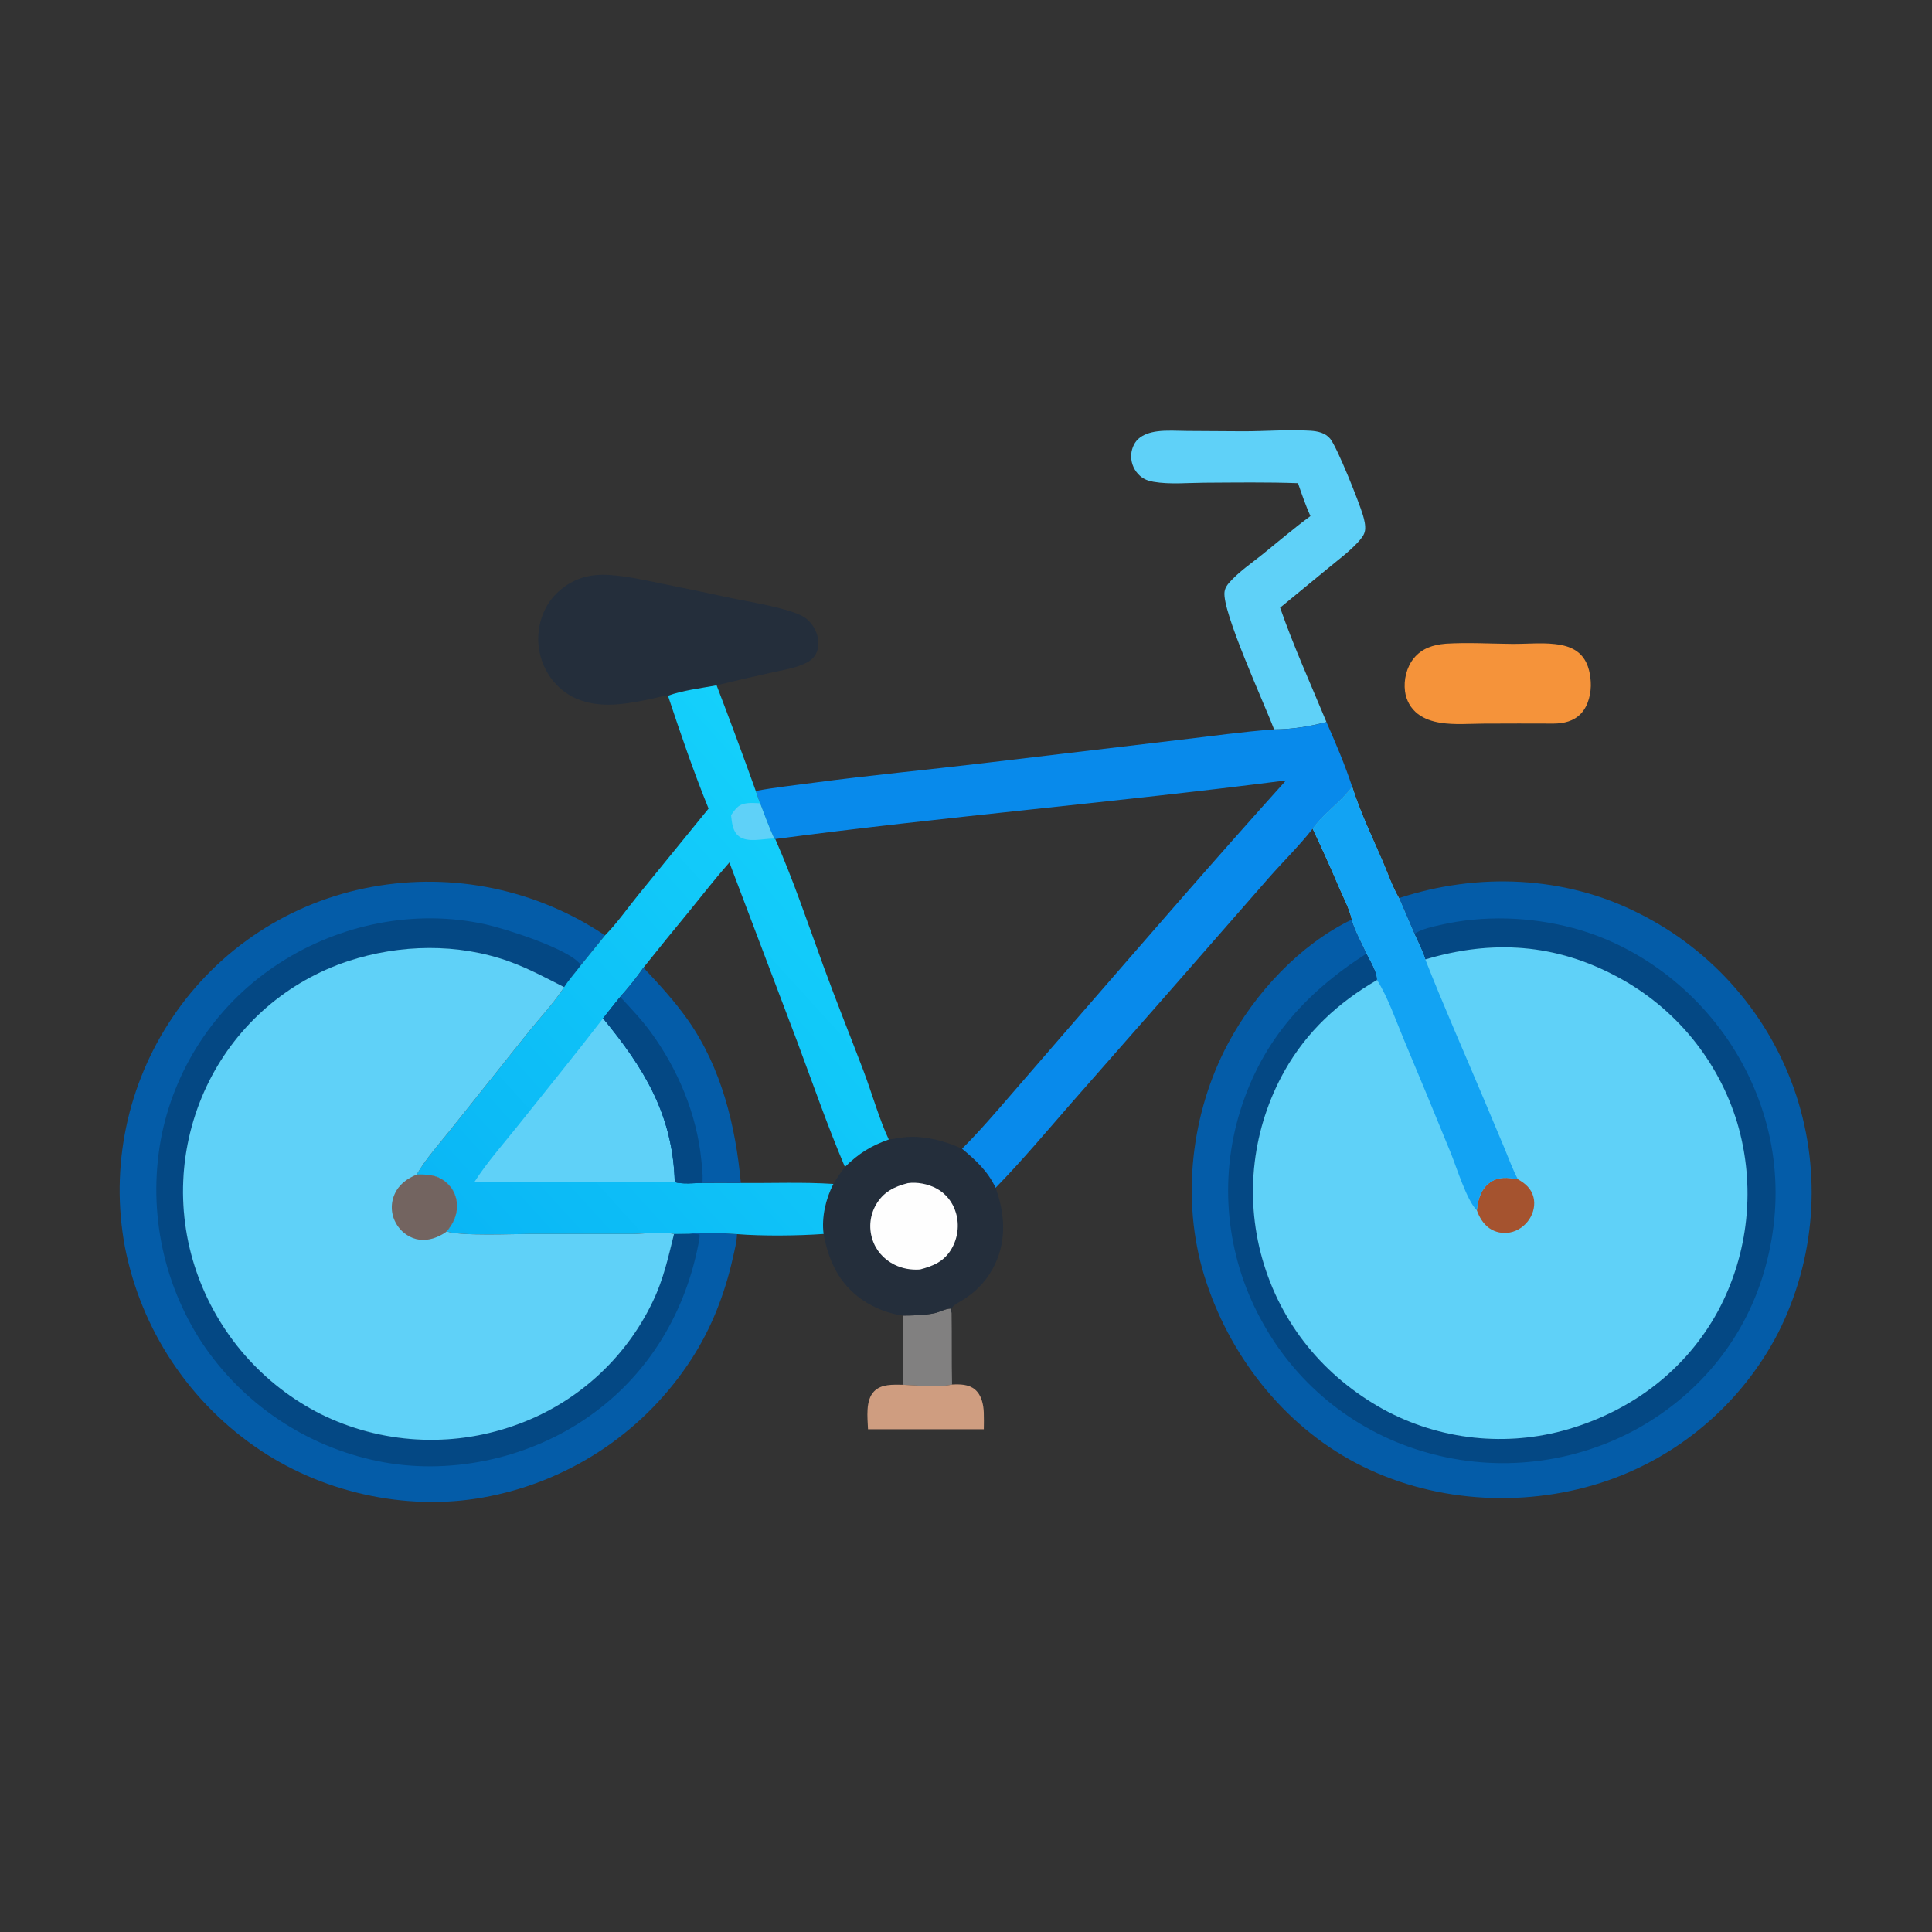 <svg width="1024" height="1024" viewBox="0 0 1024 1024" fill="none" xmlns="http://www.w3.org/2000/svg">
<rect x="0" y="0" width="1024" height="1024" fill="#333333" stroke="none"/>
<path d="M478.506 697.293C484.084 697.211 489.724 697.185 495.209 696.038C497.986 695.458 501.062 693.632 503.805 693.562L504.359 695.871C504.572 708.522 504.32 721.192 504.614 733.835C496.534 735.621 486.836 734.255 478.566 733.949C478.659 721.73 478.639 709.512 478.506 697.293Z" fill="#818080"/>
<path d="M504.614 733.835C508.758 733.625 513.517 733.656 516.832 736.53C520.256 739.498 521.275 744.381 521.428 748.717C521.532 751.652 521.486 754.612 521.443 757.548L460.063 757.543C459.822 751.382 458.611 742.247 463.264 737.47C467.198 733.431 473.416 733.925 478.566 733.949C486.836 734.255 496.534 735.621 504.614 733.835Z" fill="#CF9D80"/>
<path d="M766.113 341.195C766.197 341.186 766.281 341.171 766.366 341.166C778.042 340.464 789.855 341.176 801.541 341.279C810.056 341.353 819.107 340.248 827.512 341.891C830.998 342.572 834.328 343.827 837.019 346.212C841.374 350.07 842.809 355.865 843.133 361.461C843.461 367.13 841.935 374.06 837.886 378.28C834.02 382.309 828.848 383.459 823.499 383.516C811.107 383.461 798.715 383.468 786.322 383.536C778.831 383.591 770.758 384.266 763.358 383.075C759.209 382.408 754.881 381.006 751.525 378.427C747.678 375.469 745.309 371.184 744.682 366.384C743.9 360.394 745.506 353.641 749.338 348.909C753.597 343.649 759.618 341.731 766.113 341.195Z" fill="#F5933A"/>
<path d="M471.083 603.969C474.311 603.63 477.504 602.851 480.738 602.638C490.653 601.985 500.958 604.779 509.914 608.846C517.267 615.026 523.521 620.691 527.691 629.55C532.514 642.928 533.621 656.822 527.406 669.993C523.843 677.542 518.609 683.53 511.676 688.132C509.66 689.47 506.767 690.899 505.062 692.521C504.112 693.425 504.385 694.672 504.359 695.871L503.805 693.562C501.062 693.632 497.986 695.458 495.209 696.038C489.724 697.185 484.084 697.211 478.506 697.293C471.026 696.265 463.304 693.256 457.097 688.966C444.767 680.446 439.152 668.416 436.524 654.03C435.369 645.168 437.662 635.405 441.709 627.519C443.605 624.374 445.582 621.421 447.819 618.508C455.001 611.462 461.575 607.283 471.083 603.969Z" fill="#242E3B"/>
<path d="M481.186 627.088C486.026 626.398 491.726 627.509 496.037 629.749C501.293 632.48 505.01 637.175 506.67 642.838C506.786 643.235 506.892 643.635 506.987 644.038C507.082 644.441 507.167 644.846 507.242 645.253C507.317 645.66 507.381 646.068 507.435 646.479C507.489 646.889 507.533 647.3 507.566 647.713C507.599 648.126 507.621 648.539 507.633 648.953C507.645 649.366 507.646 649.78 507.637 650.194C507.628 650.608 507.609 651.021 507.578 651.434C507.548 651.847 507.508 652.258 507.457 652.669C507.406 653.08 507.344 653.489 507.272 653.896C507.2 654.304 507.118 654.71 507.025 655.113C506.932 655.516 506.83 655.917 506.717 656.315C506.604 656.713 506.48 657.108 506.347 657.5C506.214 657.892 506.071 658.28 505.918 658.665C505.765 659.05 505.603 659.43 505.43 659.806C505.258 660.183 505.076 660.554 504.885 660.921C504.694 661.288 504.493 661.65 504.284 662.007C500.368 668.637 494.714 670.978 487.637 672.853C482.951 673.188 478.344 672.416 474.117 670.328C468.43 667.519 464.167 662.728 462.297 656.646C462.18 656.273 462.072 655.897 461.975 655.518C461.877 655.139 461.789 654.757 461.712 654.374C461.634 653.991 461.566 653.605 461.508 653.218C461.45 652.831 461.402 652.443 461.364 652.053C461.326 651.664 461.298 651.274 461.28 650.883C461.263 650.492 461.255 650.1 461.258 649.709C461.26 649.318 461.272 648.927 461.295 648.536C461.318 648.145 461.351 647.756 461.394 647.367C461.437 646.978 461.49 646.591 461.553 646.204C461.616 645.818 461.688 645.434 461.771 645.051C461.854 644.669 461.947 644.289 462.049 643.911C462.152 643.534 462.264 643.159 462.386 642.787C462.508 642.415 462.639 642.046 462.78 641.681C462.921 641.316 463.072 640.955 463.231 640.598C463.391 640.241 463.56 639.888 463.738 639.539C463.916 639.19 464.103 638.847 464.298 638.508C468.199 631.764 473.958 628.922 481.186 627.088Z" fill="#FEFEFE"/>
<path d="M687.973 256.108C671.465 255.517 654.783 255.768 638.259 255.86C629.499 255.909 620.031 256.855 611.381 255.378C608.64 254.911 606.308 254.06 604.196 252.203C603.837 251.882 603.495 251.544 603.171 251.188C602.846 250.833 602.541 250.461 602.255 250.073C601.97 249.686 601.705 249.285 601.46 248.87C601.215 248.455 600.993 248.029 600.793 247.591C600.592 247.153 600.415 246.706 600.261 246.25C600.107 245.794 599.977 245.331 599.87 244.862C599.764 244.392 599.682 243.918 599.625 243.44C599.568 242.962 599.535 242.482 599.527 242.001C599.484 238.682 600.786 234.984 603.258 232.699C605.902 230.255 609.707 229.137 613.196 228.656C618.392 227.94 623.99 228.383 629.238 228.416L658.469 228.594C670.356 228.647 682.706 227.562 694.529 228.3C698.386 228.54 702.477 229.401 705.035 232.545C708.851 237.235 720.439 266.458 722.357 272.958C723.106 275.496 723.826 278.34 723.516 280.996C723.215 283.575 721.295 285.7 719.598 287.538C715.061 292.45 709.367 296.657 704.22 300.921L678.491 322.081C685.622 342.561 694.747 362.641 703.047 382.697C694.381 385.053 684.263 386.633 675.283 386.59C670.21 373.044 647.628 324.159 649.023 313.687C649.391 310.919 651.285 308.986 653.154 307.056C657.87 302.189 663.832 298.114 669.111 293.851C677.536 287.049 685.842 279.955 694.549 273.528C692.028 267.895 689.961 261.948 687.973 256.108Z" fill="#5FD1F8"/>
<path d="M354.052 368.76C351.301 368.698 347.595 369.957 344.812 370.515C331.768 373.133 318.244 375.772 305.48 370.28C297.364 366.788 291.023 359.914 287.794 351.733C287.575 351.182 287.369 350.625 287.177 350.063C286.986 349.502 286.808 348.936 286.645 348.365C286.482 347.794 286.333 347.22 286.198 346.642C286.063 346.064 285.943 345.483 285.838 344.899C285.733 344.315 285.642 343.729 285.566 343.14C285.49 342.551 285.429 341.961 285.382 341.369C285.335 340.778 285.304 340.185 285.287 339.592C285.27 338.999 285.268 338.405 285.281 337.812C285.294 337.219 285.322 336.626 285.365 336.034C285.408 335.442 285.465 334.852 285.537 334.263C285.61 333.674 285.697 333.087 285.798 332.502C285.899 331.917 286.016 331.335 286.147 330.756C286.278 330.177 286.423 329.602 286.582 329.031C286.742 328.459 286.916 327.892 287.104 327.329C287.292 326.766 287.494 326.208 287.71 325.655C287.926 325.102 288.156 324.555 288.399 324.014C291.893 316.163 298.82 309.919 306.807 306.853C312.296 304.747 317.675 304.374 323.489 304.779C332.664 305.418 341.835 307.516 350.834 309.34C362.528 311.697 374.206 314.128 385.869 316.633C396.637 318.951 415.112 321.706 424.591 326.184C428.492 328.026 431.468 331.728 432.854 335.774C434.064 339.306 434.217 343.387 432.374 346.735C430.974 349.277 428.722 350.734 426.136 351.895C420.747 354.315 414.431 355.23 408.689 356.535C399.036 358.643 389.412 360.877 379.817 363.236C371.951 364.705 361.344 365.971 354.052 368.76Z" fill="#242E3B"/>
<path d="M703.047 382.697C708.001 393.989 712.82 405.228 716.666 416.953C710.65 425.168 701.617 430.908 695.752 439.219C688.61 448.334 680.083 456.624 672.428 465.35L620.497 524.706L567.605 584.906C554.537 599.876 541.581 615.347 527.691 629.55C523.521 620.691 517.267 615.026 509.914 608.846C519.442 599.345 528.293 588.937 537.098 578.768L569.72 541.096C606.775 498.443 643.792 455.621 681.601 413.641C591.536 425.22 500.929 432.824 410.906 444.698L410.344 444.449C407.523 438.387 405.268 431.994 402.86 425.756L400.576 419.216C410.602 417.344 420.918 416.237 431.034 414.89C461.011 410.899 491.126 408.082 521.153 404.495L625.264 392.129C641.874 390.224 658.613 387.801 675.283 386.59C684.263 386.633 694.381 385.053 703.047 382.697Z" fill="#088AEB"/>
<path d="M390.639 654.117C390.495 658.269 389.345 662.614 388.439 666.669C384.208 685.592 377.159 703.886 366.589 720.203C365.84 721.361 365.077 722.51 364.3 723.65C363.523 724.789 362.732 725.919 361.927 727.038C361.122 728.158 360.302 729.268 359.469 730.367C358.636 731.466 357.79 732.555 356.93 733.633C356.07 734.712 355.197 735.779 354.31 736.836C353.423 737.893 352.524 738.938 351.612 739.972C350.699 741.006 349.774 742.029 348.836 743.04C347.898 744.051 346.948 745.051 345.985 746.038C345.022 747.026 344.047 748.001 343.06 748.964C342.073 749.927 341.074 750.878 340.063 751.817C339.052 752.756 338.03 753.681 336.997 754.594C335.963 755.507 334.918 756.408 333.862 757.295C332.806 758.182 331.739 759.055 330.661 759.916C329.583 760.777 328.495 761.624 327.396 762.457C326.297 763.29 325.188 764.11 324.069 764.916C322.95 765.722 321.82 766.514 320.681 767.292C319.542 768.069 318.394 768.833 317.236 769.582C316.078 770.331 314.911 771.066 313.734 771.786C312.558 772.507 311.373 773.212 310.179 773.903C308.986 774.594 307.784 775.269 306.573 775.93C305.362 776.591 304.144 777.236 302.917 777.867C301.69 778.498 300.456 779.113 299.214 779.713C297.972 780.312 296.723 780.897 295.466 781.466C294.21 782.035 292.947 782.588 291.676 783.125C290.406 783.662 289.129 784.184 287.846 784.689C286.563 785.194 285.273 785.684 283.978 786.158C282.683 786.631 281.382 787.089 280.075 787.53C278.768 787.971 277.456 788.396 276.139 788.804C274.822 789.213 273.499 789.605 272.172 789.981C270.845 790.356 269.513 790.715 268.177 791.058C266.841 791.401 265.501 791.727 264.157 792.036C262.813 792.345 261.465 792.637 260.114 792.913C218.856 801.539 173.358 792.149 138.353 768.908C137.194 768.139 136.045 767.357 134.905 766.56C133.766 765.763 132.636 764.953 131.517 764.128C130.398 763.303 129.289 762.464 128.19 761.612C127.091 760.759 126.003 759.893 124.926 759.014C123.849 758.135 122.783 757.242 121.728 756.337C120.673 755.431 119.629 754.512 118.597 753.581C117.564 752.649 116.544 751.705 115.535 750.748C114.526 749.791 113.53 748.821 112.545 747.84C111.56 746.858 110.588 745.864 109.628 744.858C108.667 743.853 107.72 742.835 106.785 741.806C105.85 740.777 104.928 739.736 104.019 738.683C103.11 737.631 102.214 736.568 101.331 735.493C100.448 734.419 99.579 733.334 98.724 732.238C97.868 731.142 97.026 730.036 96.198 728.919C95.369 727.802 94.555 726.675 93.754 725.538C92.954 724.401 92.168 723.254 91.396 722.097C90.624 720.941 89.867 719.775 89.123 718.6C88.38 717.425 87.652 716.24 86.938 715.046C86.225 713.853 85.526 712.651 84.842 711.44C84.158 710.229 83.49 709.01 82.836 707.783C82.182 706.556 81.544 705.32 80.921 704.077C80.298 702.834 79.691 701.584 79.099 700.326C78.507 699.067 77.931 697.802 77.37 696.529C76.809 695.257 76.265 693.978 75.736 692.692C75.207 691.406 74.694 690.113 74.198 688.814C73.701 687.515 73.22 686.211 72.756 684.9C72.291 683.589 71.843 682.273 71.411 680.952C70.98 679.63 70.564 678.303 70.165 676.971C69.766 675.639 69.384 674.302 69.019 672.961C68.653 671.619 68.304 670.273 67.971 668.923C67.639 667.573 67.324 666.219 67.025 664.861C66.726 663.502 66.444 662.141 66.179 660.776C65.937 659.473 65.71 658.166 65.499 656.857C65.288 655.548 65.094 654.237 64.915 652.923C64.736 651.61 64.573 650.294 64.426 648.976C64.279 647.659 64.148 646.339 64.033 645.018C63.918 643.697 63.819 642.375 63.736 641.052C63.653 639.729 63.586 638.405 63.535 637.08C63.485 635.755 63.45 634.429 63.432 633.104C63.413 631.778 63.411 630.452 63.424 629.127C63.438 627.801 63.468 626.475 63.514 625.15C63.559 623.825 63.621 622.501 63.699 621.177C63.777 619.854 63.871 618.531 63.981 617.21C64.091 615.889 64.218 614.569 64.36 613.251C64.502 611.932 64.66 610.616 64.834 609.302C65.008 607.987 65.198 606.675 65.404 605.366C65.61 604.056 65.832 602.749 66.07 601.444C66.308 600.14 66.561 598.839 66.83 597.541C67.1 596.242 67.385 594.947 67.685 593.656C67.986 592.365 68.302 591.077 68.634 589.794C68.966 588.51 69.314 587.231 69.677 585.956C70.04 584.681 70.419 583.41 70.813 582.144C71.207 580.878 71.616 579.617 72.04 578.361C72.465 577.105 72.904 575.854 73.359 574.609C73.814 573.364 74.284 572.124 74.769 570.89C75.254 569.656 75.754 568.428 76.269 567.206C76.784 565.984 77.313 564.769 77.858 563.56C78.402 562.351 78.961 561.148 79.535 559.953C80.108 558.758 80.696 557.57 81.299 556.389C81.901 555.208 82.517 554.034 83.148 552.868C83.779 551.701 84.424 550.543 85.083 549.393C85.742 548.242 86.415 547.1 87.102 545.966C87.789 544.832 88.489 543.706 89.203 542.589C89.917 541.472 90.645 540.363 91.386 539.264C92.141 538.139 92.91 537.023 93.693 535.918C94.477 534.812 95.274 533.716 96.084 532.63C96.895 531.544 97.719 530.469 98.557 529.404C99.395 528.339 100.246 527.284 101.11 526.24C101.974 525.196 102.851 524.163 103.741 523.142C104.631 522.12 105.534 521.109 106.449 520.11C107.364 519.111 108.292 518.123 109.232 517.147C110.172 516.171 111.124 515.207 112.088 514.255C113.053 513.303 114.029 512.363 115.017 511.435C116.004 510.508 117.003 509.593 118.014 508.69C119.025 507.787 120.047 506.898 121.08 506.021C122.113 505.144 123.157 504.28 124.212 503.429C125.267 502.578 126.332 501.741 127.407 500.917C128.483 500.092 129.569 499.282 130.665 498.485C131.761 497.688 132.867 496.905 133.982 496.136C135.098 495.367 136.223 494.612 137.358 493.871C138.492 493.13 139.636 492.403 140.789 491.691C141.942 490.978 143.103 490.28 144.273 489.597C145.444 488.914 146.622 488.246 147.809 487.592C148.996 486.938 150.191 486.299 151.394 485.676C152.597 485.052 153.808 484.443 155.026 483.85C156.245 483.257 157.47 482.679 158.703 482.116C159.936 481.553 161.175 481.006 162.422 480.475C163.668 479.944 164.921 479.428 166.18 478.927C167.44 478.427 168.706 477.943 169.977 477.474C171.248 477.006 172.526 476.554 173.809 476.117C175.092 475.68 176.38 475.26 177.673 474.856C178.966 474.452 180.265 474.064 181.568 473.692C182.871 473.321 184.179 472.966 185.491 472.627C186.803 472.288 188.119 471.965 189.439 471.66C190.759 471.354 192.083 471.065 193.41 470.792C194.737 470.519 196.068 470.263 197.402 470.024C198.725 469.783 200.051 469.559 201.38 469.351C202.709 469.142 204.04 468.95 205.373 468.774C206.707 468.597 208.042 468.437 209.379 468.293C210.716 468.149 212.055 468.021 213.396 467.909C214.736 467.797 216.077 467.701 217.42 467.622C218.763 467.543 220.106 467.479 221.451 467.432C222.795 467.385 224.139 467.354 225.484 467.339C226.829 467.324 228.174 467.326 229.519 467.344C230.864 467.361 232.208 467.395 233.552 467.445C234.897 467.495 236.24 467.561 237.582 467.644C238.925 467.727 240.266 467.825 241.606 467.94C242.946 468.055 244.285 468.185 245.622 468.332C246.959 468.479 248.294 468.642 249.627 468.821C250.96 469 252.29 469.196 253.619 469.407C254.947 469.618 256.272 469.846 257.595 470.089C258.918 470.332 260.238 470.591 261.555 470.866C262.871 471.141 264.184 471.431 265.494 471.738C266.803 472.045 268.109 472.367 269.411 472.705C270.713 473.044 272.011 473.398 273.304 473.767C274.597 474.136 275.885 474.521 277.17 474.921C278.454 475.322 279.733 475.738 281.007 476.169C282.281 476.6 283.549 477.047 284.812 477.508C286.075 477.97 287.333 478.447 288.585 478.939C289.837 479.431 291.083 479.938 292.322 480.461C293.561 480.983 294.794 481.52 296.021 482.072C297.248 482.623 298.467 483.19 299.68 483.771C300.893 484.352 302.099 484.948 303.298 485.558C304.496 486.169 305.687 486.793 306.871 487.432C308.054 488.071 309.23 488.725 310.398 489.392C311.565 490.059 312.725 490.741 313.876 491.436C315.027 492.131 316.17 492.84 317.305 493.563C318.439 494.286 319.564 495.022 320.681 495.772L307.887 511.56C305.054 515.382 301.543 519.202 299.018 523.202C289.488 518.36 280.041 513.259 269.966 509.628C242.625 499.773 211.925 500.426 184.461 509.439C183.475 509.765 182.493 510.103 181.516 510.454C180.538 510.804 179.565 511.166 178.596 511.541C177.627 511.915 176.663 512.301 175.704 512.699C174.745 513.096 173.791 513.506 172.842 513.927C171.893 514.348 170.949 514.781 170.01 515.226C169.071 515.67 168.138 516.126 167.211 516.593C166.284 517.06 165.362 517.539 164.447 518.029C163.531 518.518 162.621 519.019 161.718 519.532C160.815 520.044 159.918 520.567 159.027 521.101C158.136 521.635 157.252 522.18 156.375 522.736C155.498 523.292 154.628 523.858 153.765 524.435C152.902 525.012 152.045 525.6 151.196 526.198C150.347 526.797 149.506 527.405 148.672 528.024C147.838 528.643 147.012 529.271 146.193 529.91C145.375 530.549 144.565 531.198 143.762 531.857C142.959 532.516 142.165 533.185 141.378 533.863C140.592 534.542 139.814 535.23 139.045 535.927C138.276 536.624 137.515 537.331 136.763 538.048C136.011 538.764 135.268 539.489 134.533 540.223C133.799 540.958 133.074 541.701 132.358 542.453C131.642 543.205 130.935 543.966 130.238 544.735C129.541 545.505 128.853 546.283 128.174 547.069C127.496 547.856 126.828 548.65 126.169 549.453C125.51 550.256 124.861 551.066 124.222 551.885C123.583 552.703 122.954 553.529 122.335 554.364C121.716 555.198 121.108 556.039 120.51 556.888C119.912 557.737 119.325 558.594 118.748 559.457C118.171 560.32 117.604 561.191 117.049 562.068C116.493 562.945 115.948 563.829 115.414 564.719C114.88 565.61 114.357 566.507 113.845 567.411C113.333 568.314 112.832 569.224 112.342 570.139C111.853 571.055 111.374 571.977 110.907 572.904C110.421 573.87 109.947 574.842 109.486 575.819C109.024 576.797 108.574 577.78 108.137 578.769C107.7 579.758 107.275 580.752 106.862 581.751C106.45 582.751 106.05 583.756 105.662 584.765C105.275 585.774 104.9 586.788 104.538 587.807C104.175 588.826 103.826 589.849 103.489 590.876C103.152 591.903 102.828 592.935 102.517 593.97C102.206 595.005 101.908 596.045 101.623 597.088C101.338 598.131 101.065 599.177 100.806 600.227C100.547 601.276 100.301 602.329 100.068 603.385C99.835 604.441 99.615 605.499 99.408 606.56C99.202 607.621 99.008 608.685 98.828 609.752C98.648 610.818 98.481 611.886 98.327 612.956C98.174 614.026 98.033 615.098 97.906 616.172C97.779 617.246 97.666 618.321 97.566 619.397C97.466 620.474 97.379 621.551 97.306 622.63C97.232 623.709 97.172 624.788 97.126 625.869C97.079 626.949 97.046 628.03 97.027 629.111C97.007 630.192 97.001 631.273 97.008 632.354C97.016 633.435 97.037 634.516 97.071 635.597C97.105 636.678 97.153 637.758 97.214 638.837C97.275 639.916 97.35 640.995 97.438 642.073C97.526 643.15 97.627 644.227 97.742 645.302C97.856 646.377 97.985 647.45 98.126 648.522C98.268 649.594 98.422 650.664 98.591 651.732C98.759 652.8 98.94 653.866 99.135 654.929C99.329 655.993 99.537 657.054 99.758 658.112C99.98 659.171 100.214 660.226 100.461 661.279C100.708 662.331 100.969 663.38 101.242 664.427C101.515 665.473 101.802 666.515 102.101 667.554C102.4 668.593 102.713 669.628 103.038 670.659C103.363 671.69 103.701 672.717 104.052 673.74C104.4 674.757 104.76 675.769 105.133 676.776C105.506 677.784 105.891 678.787 106.288 679.786C106.685 680.784 107.094 681.777 107.515 682.766C107.936 683.755 108.368 684.738 108.813 685.716C109.258 686.695 109.714 687.667 110.183 688.634C110.651 689.601 111.131 690.563 111.622 691.518C112.114 692.473 112.617 693.423 113.131 694.366C113.646 695.309 114.172 696.246 114.709 697.177C115.246 698.108 115.794 699.032 116.353 699.949C116.913 700.866 117.484 701.777 118.065 702.681C118.646 703.584 119.239 704.481 119.842 705.37C120.445 706.259 121.058 707.141 121.683 708.015C122.308 708.89 122.943 709.756 123.588 710.615C124.233 711.474 124.889 712.326 125.555 713.169C126.221 714.012 126.897 714.847 127.583 715.674C128.27 716.501 128.966 717.319 129.671 718.129C130.377 718.939 131.093 719.74 131.818 720.533C132.543 721.326 133.278 722.11 134.023 722.885C134.767 723.66 135.521 724.425 136.284 725.182C137.047 725.939 137.818 726.686 138.599 727.424C139.38 728.162 140.169 728.891 140.968 729.61C141.767 730.329 142.574 731.038 143.389 731.738C144.205 732.437 145.029 733.127 145.861 733.806C146.694 734.485 147.534 735.155 148.383 735.814C149.231 736.473 150.087 737.122 150.952 737.761C151.816 738.4 152.688 739.028 153.567 739.645C154.446 740.262 155.333 740.869 156.227 741.465C157.121 742.061 158.022 742.646 158.93 743.22C159.839 743.794 160.754 744.357 161.675 744.91C162.597 745.462 163.525 746.003 164.46 746.532C165.395 747.062 166.337 747.58 167.284 748.087C168.231 748.594 169.185 749.089 170.144 749.573C171.127 750.056 172.117 750.528 173.112 750.987C174.107 751.446 175.107 751.892 176.113 752.326C177.12 752.76 178.131 753.182 179.148 753.591C180.164 754 181.185 754.396 182.212 754.78C183.239 755.163 184.27 755.534 185.305 755.892C186.341 756.25 187.381 756.595 188.425 756.927C189.47 757.259 190.518 757.578 191.57 757.884C192.622 758.19 193.678 758.483 194.738 758.762C195.797 759.042 196.86 759.309 197.926 759.562C198.992 759.815 200.061 760.055 201.133 760.282C202.205 760.509 203.28 760.722 204.358 760.922C205.435 761.122 206.515 761.309 207.597 761.482C208.679 761.655 209.763 761.815 210.849 761.961C211.935 762.107 213.023 762.24 214.112 762.359C215.201 762.478 216.292 762.584 217.383 762.676C218.475 762.768 219.568 762.847 220.662 762.912C221.756 762.977 222.851 763.028 223.946 763.065C225.041 763.103 226.136 763.127 227.232 763.138C228.328 763.148 229.424 763.145 230.519 763.128C231.615 763.111 232.71 763.081 233.805 763.037C234.9 762.993 235.994 762.935 237.088 762.864C238.181 762.793 239.274 762.708 240.365 762.61C241.456 762.511 242.546 762.399 243.635 762.274C244.724 762.149 245.81 762.01 246.895 761.857C247.98 761.704 249.063 761.538 250.144 761.359C251.225 761.18 252.304 760.987 253.38 760.781C254.457 760.574 255.53 760.355 256.601 760.122C257.672 759.889 258.739 759.642 259.804 759.383C260.869 759.124 261.93 758.851 262.988 758.565C264.045 758.279 265.099 757.98 266.15 757.668C267.201 757.356 268.247 757.031 269.289 756.693C270.332 756.355 271.37 756.004 272.403 755.64C273.404 755.293 274.4 754.934 275.391 754.562C276.382 754.191 277.369 753.807 278.351 753.411C279.333 753.015 280.31 752.607 281.282 752.186C282.254 751.766 283.221 751.334 284.182 750.889C285.143 750.445 286.099 749.989 287.048 749.521C287.998 749.053 288.942 748.573 289.88 748.082C290.818 747.591 291.75 747.088 292.675 746.573C293.6 746.058 294.519 745.532 295.432 744.995C296.344 744.458 297.25 743.909 298.149 743.349C299.048 742.789 299.939 742.218 300.824 741.636C301.709 741.054 302.586 740.461 303.455 739.858C304.325 739.254 305.187 738.639 306.042 738.014C306.897 737.389 307.744 736.754 308.583 736.107C309.422 735.461 310.252 734.805 311.075 734.138C311.898 733.471 312.712 732.794 313.517 732.107C314.323 731.42 315.12 730.724 315.909 730.017C316.697 729.31 317.477 728.594 318.248 727.868C319.019 727.141 319.78 726.406 320.532 725.661C321.285 724.916 322.028 724.161 322.762 723.398C323.495 722.635 324.219 721.862 324.934 721.081C325.649 720.3 326.353 719.509 327.048 718.71C327.743 717.911 328.428 717.104 329.103 716.288C329.778 715.472 330.443 714.648 331.097 713.816C331.752 712.983 332.396 712.143 333.029 711.294C333.663 710.446 334.286 709.59 334.898 708.726C335.511 707.862 336.112 706.991 336.703 706.112C337.294 705.233 337.873 704.347 338.442 703.454C339.011 702.561 339.568 701.661 340.115 700.754C340.662 699.847 341.197 698.933 341.72 698.013C342.244 697.092 342.756 696.166 343.257 695.233C343.758 694.3 344.247 693.361 344.724 692.416C345.201 691.471 345.667 690.52 346.121 689.563C351.694 677.907 354.184 666.409 357.252 654.038L365.325 653.93C373.471 652.793 382.445 653.617 390.639 654.117Z" fill="#045CA8"/>
<path d="M365.325 653.93C367.153 653.98 368.946 654.059 370.765 654.257C370.99 656.156 370.434 658.103 370.065 659.961C362.464 698.176 341.835 731.02 309.314 752.712C277.998 773.599 237.231 782.042 200.24 774.413C199.063 774.172 197.889 773.916 196.718 773.646C195.547 773.376 194.38 773.092 193.216 772.794C192.052 772.495 190.892 772.183 189.735 771.856C188.579 771.529 187.427 771.188 186.279 770.833C185.131 770.478 183.987 770.11 182.848 769.727C181.709 769.344 180.575 768.947 179.446 768.537C178.317 768.126 177.192 767.702 176.073 767.264C174.954 766.826 173.841 766.374 172.733 765.909C171.625 765.444 170.523 764.966 169.427 764.474C168.33 763.982 167.24 763.477 166.157 762.958C165.073 762.439 163.995 761.907 162.924 761.362C161.853 760.817 160.789 760.259 159.732 759.688C158.675 759.117 157.624 758.534 156.581 757.937C155.538 757.34 154.503 756.731 153.475 756.11C152.446 755.488 151.426 754.854 150.413 754.207C149.4 753.56 148.396 752.901 147.399 752.23C146.402 751.559 145.414 750.875 144.434 750.18C143.455 749.484 142.484 748.777 141.521 748.058C140.558 747.339 139.604 746.608 138.659 745.866C137.714 745.123 136.779 744.369 135.852 743.604C134.926 742.839 134.009 742.062 133.102 741.275C132.194 740.487 131.296 739.688 130.408 738.879C129.521 738.07 128.643 737.249 127.775 736.418C126.907 735.587 126.049 734.746 125.202 733.894C124.354 733.042 123.517 732.18 122.691 731.307C121.864 730.435 121.049 729.553 120.244 728.661C119.439 727.768 118.646 726.866 117.863 725.955C117.08 725.043 116.309 724.122 115.548 723.192C114.788 722.261 114.039 721.322 113.302 720.373C112.565 719.424 111.839 718.467 111.125 717.5C110.411 716.533 109.709 715.558 109.018 714.575C108.328 713.591 107.65 712.599 106.984 711.599C106.325 710.591 105.679 709.575 105.046 708.552C104.412 707.529 103.791 706.498 103.182 705.459C102.573 704.42 101.977 703.375 101.394 702.322C100.811 701.269 100.241 700.209 99.684 699.142C99.126 698.075 98.582 697.001 98.051 695.921C97.52 694.84 97.002 693.754 96.498 692.661C95.993 691.568 95.501 690.47 95.024 689.365C94.546 688.26 94.081 687.149 93.631 686.033C93.18 684.917 92.743 683.796 92.319 682.669C91.895 681.542 91.486 680.41 91.09 679.273C90.694 678.136 90.312 676.995 89.944 675.849C89.576 674.703 89.222 673.553 88.882 672.398C88.541 671.243 88.216 670.085 87.904 668.922C87.592 667.759 87.294 666.593 87.011 665.423C86.727 664.253 86.458 663.08 86.203 661.903C85.949 660.727 85.708 659.548 85.482 658.365C85.256 657.183 85.044 655.998 84.847 654.81C84.65 653.623 84.467 652.433 84.299 651.241C84.131 650.049 83.977 648.855 83.838 647.66C83.699 646.464 83.574 645.267 83.464 644.068C83.354 642.869 83.259 641.67 83.178 640.469C83.097 639.268 83.031 638.066 82.98 636.863C82.928 635.66 82.891 634.457 82.869 633.254C82.847 632.05 82.84 630.846 82.847 629.643C82.854 628.439 82.876 627.235 82.913 626.032C82.949 624.829 83 623.627 83.066 622.425C83.132 621.223 83.212 620.022 83.308 618.822C83.403 617.622 83.512 616.423 83.637 615.226C83.761 614.029 83.9 612.833 84.053 611.639C84.207 610.445 84.375 609.253 84.557 608.063C84.74 606.873 84.936 605.686 85.148 604.501C85.359 603.316 85.585 602.133 85.825 600.954C86.067 599.801 86.323 598.652 86.594 597.507C86.864 596.361 87.149 595.218 87.447 594.079C87.746 592.94 88.059 591.805 88.386 590.674C88.713 589.543 89.053 588.416 89.408 587.293C89.763 586.17 90.132 585.052 90.514 583.939C90.897 582.826 91.293 581.717 91.703 580.613C92.113 579.51 92.537 578.411 92.974 577.318C93.412 576.225 93.863 575.137 94.327 574.055C94.791 572.973 95.269 571.897 95.76 570.827C96.251 569.757 96.755 568.693 97.273 567.635C97.79 566.578 98.32 565.527 98.864 564.482C99.407 563.437 99.964 562.4 100.533 561.369C101.102 560.338 101.684 559.315 102.279 558.299C102.874 557.283 103.481 556.274 104.1 555.273C104.72 554.272 105.352 553.278 105.996 552.293C106.641 551.308 107.297 550.33 107.966 549.361C108.635 548.392 109.315 547.431 110.007 546.479C110.7 545.526 111.404 544.583 112.12 543.648C112.835 542.713 113.562 541.787 114.301 540.87C115.04 539.953 115.791 539.046 116.552 538.148C117.313 537.25 118.086 536.361 118.869 535.482C119.652 534.603 120.446 533.733 121.251 532.874C122.056 532.015 122.871 531.166 123.697 530.327C124.523 529.488 125.359 528.659 126.206 527.841C127.053 527.022 127.909 526.215 128.776 525.418C129.643 524.621 130.519 523.834 131.405 523.059C132.291 522.284 133.187 521.519 134.092 520.766C134.997 520.013 135.911 519.271 136.835 518.541C137.758 517.81 138.691 517.091 139.632 516.384C140.573 515.677 141.523 514.981 142.481 514.298C143.44 513.614 144.407 512.942 145.382 512.283C146.357 511.623 147.341 510.975 148.332 510.34C180.33 489.711 220.175 481.665 257.507 489.958C267.73 492.229 302.531 503.191 307.887 511.56C305.054 515.382 301.543 519.202 299.018 523.202C289.488 518.36 280.041 513.259 269.966 509.628C242.625 499.773 211.925 500.426 184.461 509.439C183.475 509.765 182.493 510.103 181.516 510.454C180.538 510.804 179.565 511.166 178.596 511.541C177.627 511.915 176.663 512.301 175.704 512.699C174.745 513.096 173.791 513.506 172.842 513.927C171.893 514.348 170.949 514.781 170.01 515.226C169.071 515.67 168.138 516.126 167.211 516.593C166.284 517.06 165.362 517.539 164.447 518.029C163.531 518.518 162.621 519.019 161.718 519.532C160.815 520.044 159.918 520.567 159.027 521.101C158.136 521.635 157.252 522.18 156.375 522.736C155.498 523.292 154.628 523.858 153.765 524.435C152.902 525.012 152.045 525.6 151.196 526.198C150.347 526.797 149.506 527.405 148.672 528.024C147.838 528.643 147.012 529.271 146.193 529.91C145.375 530.549 144.565 531.198 143.762 531.857C142.959 532.516 142.165 533.185 141.378 533.863C140.592 534.542 139.814 535.23 139.045 535.927C138.276 536.624 137.515 537.331 136.763 538.048C136.011 538.764 135.268 539.489 134.533 540.223C133.799 540.958 133.074 541.701 132.358 542.453C131.642 543.205 130.935 543.966 130.238 544.735C129.541 545.505 128.853 546.283 128.174 547.069C127.496 547.856 126.828 548.65 126.169 549.453C125.51 550.256 124.861 551.066 124.222 551.885C123.583 552.703 122.954 553.529 122.335 554.364C121.716 555.198 121.108 556.039 120.51 556.888C119.912 557.737 119.325 558.594 118.748 559.457C118.171 560.32 117.604 561.191 117.049 562.068C116.493 562.945 115.948 563.829 115.414 564.719C114.88 565.61 114.357 566.507 113.845 567.411C113.333 568.314 112.832 569.224 112.342 570.139C111.853 571.055 111.374 571.977 110.907 572.904C110.421 573.87 109.947 574.842 109.486 575.819C109.024 576.797 108.574 577.78 108.137 578.769C107.7 579.758 107.275 580.752 106.862 581.751C106.45 582.751 106.05 583.756 105.662 584.765C105.275 585.774 104.9 586.788 104.538 587.807C104.175 588.826 103.826 589.849 103.489 590.876C103.152 591.903 102.828 592.935 102.517 593.97C102.206 595.005 101.908 596.045 101.623 597.088C101.338 598.131 101.065 599.177 100.806 600.227C100.547 601.276 100.301 602.329 100.068 603.385C99.835 604.441 99.615 605.499 99.408 606.56C99.201 607.621 99.008 608.685 98.828 609.752C98.648 610.818 98.481 611.886 98.327 612.956C98.174 614.026 98.033 615.098 97.906 616.172C97.779 617.246 97.666 618.321 97.566 619.397C97.466 620.474 97.379 621.551 97.306 622.63C97.232 623.709 97.172 624.788 97.126 625.869C97.079 626.949 97.046 628.03 97.027 629.111C97.007 630.192 97.001 631.273 97.008 632.354C97.016 633.435 97.037 634.516 97.071 635.597C97.105 636.678 97.153 637.758 97.214 638.837C97.275 639.916 97.35 640.995 97.438 642.073C97.526 643.15 97.627 644.227 97.742 645.302C97.856 646.377 97.985 647.45 98.126 648.522C98.268 649.594 98.422 650.664 98.591 651.732C98.759 652.8 98.94 653.866 99.135 654.929C99.329 655.993 99.537 657.054 99.758 658.112C99.979 659.171 100.214 660.226 100.461 661.279C100.708 662.331 100.969 663.38 101.242 664.427C101.515 665.473 101.802 666.515 102.101 667.554C102.4 668.593 102.713 669.628 103.038 670.659C103.363 671.69 103.701 672.717 104.052 673.74C104.4 674.757 104.76 675.769 105.133 676.776C105.506 677.784 105.891 678.787 106.288 679.786C106.685 680.784 107.094 681.777 107.515 682.766C107.936 683.755 108.368 684.738 108.813 685.716C109.258 686.695 109.714 687.667 110.183 688.634C110.651 689.601 111.131 690.563 111.622 691.518C112.114 692.473 112.617 693.423 113.131 694.366C113.646 695.309 114.172 696.246 114.709 697.177C115.246 698.108 115.794 699.032 116.353 699.949C116.913 700.866 117.484 701.777 118.065 702.681C118.646 703.584 119.239 704.481 119.842 705.37C120.445 706.259 121.058 707.141 121.683 708.015C122.308 708.89 122.943 709.756 123.588 710.615C124.233 711.474 124.889 712.326 125.555 713.169C126.221 714.012 126.897 714.847 127.583 715.674C128.27 716.501 128.966 717.319 129.671 718.129C130.377 718.939 131.093 719.74 131.818 720.533C132.543 721.326 133.278 722.11 134.023 722.885C134.767 723.66 135.521 724.425 136.284 725.182C137.047 725.939 137.818 726.686 138.599 727.424C139.38 728.162 140.169 728.891 140.968 729.61C141.767 730.329 142.574 731.038 143.389 731.738C144.205 732.437 145.029 733.127 145.861 733.806C146.694 734.485 147.534 735.155 148.383 735.814C149.231 736.473 150.087 737.122 150.952 737.761C151.816 738.4 152.688 739.028 153.567 739.645C154.446 740.262 155.333 740.869 156.227 741.465C157.121 742.061 158.022 742.646 158.93 743.22C159.839 743.794 160.754 744.357 161.675 744.91C162.597 745.462 163.525 746.003 164.46 746.532C165.395 747.062 166.337 747.58 167.284 748.087C168.231 748.594 169.185 749.089 170.144 749.573C171.127 750.056 172.117 750.528 173.112 750.987C174.107 751.446 175.107 751.892 176.113 752.326C177.12 752.76 178.131 753.182 179.148 753.591C180.164 754 181.185 754.396 182.212 754.78C183.239 755.163 184.27 755.534 185.305 755.892C186.341 756.25 187.381 756.595 188.425 756.927C189.47 757.259 190.518 757.578 191.57 757.884C192.622 758.19 193.678 758.483 194.738 758.762C195.797 759.042 196.86 759.309 197.926 759.562C198.992 759.815 200.061 760.055 201.133 760.282C202.205 760.509 203.28 760.722 204.358 760.922C205.435 761.122 206.515 761.309 207.597 761.482C208.679 761.655 209.763 761.815 210.849 761.961C211.935 762.107 213.023 762.24 214.112 762.359C215.201 762.478 216.292 762.584 217.383 762.676C218.475 762.768 219.568 762.847 220.662 762.912C221.756 762.977 222.851 763.028 223.946 763.065C225.041 763.103 226.136 763.127 227.232 763.138C228.328 763.148 229.424 763.145 230.519 763.128C231.615 763.111 232.71 763.081 233.805 763.037C234.9 762.993 235.994 762.935 237.088 762.864C238.181 762.793 239.274 762.708 240.365 762.61C241.456 762.511 242.546 762.399 243.635 762.274C244.724 762.149 245.81 762.01 246.895 761.857C247.98 761.704 249.063 761.538 250.144 761.359C251.225 761.18 252.304 760.987 253.38 760.781C254.457 760.574 255.53 760.355 256.601 760.122C257.672 759.889 258.739 759.642 259.804 759.383C260.869 759.124 261.93 758.851 262.988 758.565C264.045 758.279 265.099 757.98 266.15 757.668C267.201 757.356 268.247 757.031 269.289 756.693C270.332 756.355 271.37 756.004 272.403 755.64C273.404 755.293 274.4 754.934 275.391 754.562C276.382 754.191 277.369 753.807 278.351 753.411C279.333 753.015 280.31 752.607 281.282 752.186C282.254 751.766 283.221 751.334 284.182 750.889C285.143 750.445 286.099 749.989 287.048 749.521C287.998 749.053 288.942 748.573 289.88 748.082C290.818 747.591 291.75 747.088 292.675 746.573C293.6 746.058 294.519 745.532 295.432 744.995C296.344 744.458 297.25 743.909 298.149 743.349C299.048 742.789 299.939 742.218 300.824 741.636C301.709 741.054 302.586 740.461 303.455 739.858C304.325 739.254 305.187 738.639 306.042 738.014C306.897 737.389 307.744 736.754 308.583 736.107C309.422 735.461 310.252 734.805 311.075 734.138C311.898 733.471 312.712 732.794 313.517 732.107C314.323 731.42 315.12 730.724 315.909 730.017C316.697 729.31 317.477 728.594 318.248 727.868C319.019 727.141 319.78 726.406 320.532 725.661C321.285 724.916 322.028 724.161 322.762 723.398C323.495 722.635 324.219 721.862 324.934 721.081C325.649 720.3 326.353 719.509 327.048 718.71C327.743 717.911 328.428 717.104 329.103 716.288C329.778 715.472 330.443 714.648 331.097 713.816C331.752 712.983 332.396 712.143 333.029 711.294C333.663 710.446 334.286 709.59 334.898 708.726C335.511 707.862 336.112 706.991 336.703 706.112C337.294 705.233 337.873 704.347 338.442 703.454C339.011 702.561 339.568 701.661 340.115 700.754C340.662 699.847 341.197 698.933 341.72 698.013C342.244 697.092 342.756 696.166 343.257 695.233C343.758 694.3 344.247 693.361 344.724 692.416C345.201 691.471 345.667 690.52 346.121 689.563C351.694 677.907 354.184 666.409 357.252 654.038L365.325 653.93Z" fill="#044884"/>
<path d="M741.492 476.017C783.107 462.386 829.143 464.056 868.483 484.024C869.706 484.632 870.921 485.256 872.129 485.895C873.336 486.534 874.536 487.188 875.727 487.856C876.918 488.524 878.101 489.208 879.276 489.906C880.451 490.603 881.616 491.315 882.773 492.042C883.93 492.768 885.078 493.509 886.217 494.265C887.355 495.019 888.484 495.788 889.604 496.571C890.723 497.354 891.833 498.151 892.933 498.961C894.033 499.771 895.123 500.595 896.202 501.433C897.281 502.27 898.35 503.12 899.409 503.984C900.468 504.848 901.515 505.724 902.552 506.614C903.589 507.504 904.614 508.406 905.629 509.321C906.644 510.235 907.647 511.163 908.638 512.103C909.63 513.043 910.61 513.995 911.578 514.959C912.546 515.923 913.502 516.898 914.445 517.886C915.389 518.874 916.321 519.873 917.24 520.884C918.159 521.894 919.066 522.916 919.96 523.95C920.854 524.982 921.735 526.026 922.603 527.082C923.471 528.136 924.326 529.202 925.168 530.278C926.009 531.354 926.837 532.44 927.652 533.537C928.467 534.633 929.269 535.74 930.056 536.856C930.843 537.972 931.617 539.098 932.377 540.234C933.136 541.369 933.882 542.514 934.614 543.668C935.345 544.822 936.062 545.984 936.764 547.156C937.467 548.327 938.155 549.507 938.829 550.696C939.502 551.884 940.161 553.081 940.805 554.287C941.448 555.491 942.077 556.704 942.691 557.925C943.305 559.145 943.904 560.373 944.487 561.609C945.07 562.843 945.639 564.085 946.192 565.335C946.745 566.584 947.282 567.84 947.803 569.103C948.325 570.365 948.831 571.634 949.321 572.91C949.812 574.185 950.286 575.466 950.745 576.753C951.204 578.039 951.646 579.332 952.073 580.63C952.49 581.911 952.892 583.197 953.277 584.489C953.663 585.78 954.033 587.076 954.387 588.376C954.741 589.676 955.079 590.981 955.402 592.289C955.724 593.597 956.03 594.91 956.321 596.226C956.611 597.542 956.885 598.861 957.143 600.184C957.401 601.506 957.643 602.832 957.868 604.161C958.094 605.489 958.303 606.821 958.496 608.155C958.689 609.488 958.866 610.824 959.027 612.162C959.187 613.5 959.331 614.84 959.459 616.182C959.586 617.523 959.698 618.866 959.793 620.21C959.888 621.554 959.966 622.9 960.028 624.246C960.091 625.592 960.136 626.939 960.165 628.286C960.194 629.633 960.207 630.981 960.204 632.329C960.2 633.676 960.18 635.023 960.143 636.371C960.106 637.718 960.053 639.064 959.984 640.41C959.915 641.756 959.829 643.101 959.726 644.445C959.624 645.788 959.505 647.13 959.37 648.471C959.235 649.812 959.083 651.151 958.915 652.488C958.748 653.825 958.564 655.16 958.363 656.493C958.162 657.825 957.946 659.155 957.713 660.483C957.48 661.81 957.231 663.134 956.966 664.456C956.701 665.777 956.419 667.095 956.122 668.409C955.824 669.723 955.51 671.034 955.181 672.341C954.852 673.647 954.506 674.95 954.145 676.249C953.784 677.547 953.407 678.84 953.014 680.13C952.621 681.418 952.213 682.702 951.788 683.982C951.364 685.261 950.924 686.535 950.469 687.803C950.014 689.071 949.543 690.334 949.057 691.591C948.57 692.847 948.069 694.098 947.552 695.343C947.035 696.587 946.504 697.826 945.957 699.058C945.41 700.289 944.848 701.514 944.271 702.732C943.694 703.95 943.103 705.16 942.496 706.364C941.89 707.535 941.27 708.699 940.636 709.855C940.001 711.011 939.353 712.16 938.69 713.3C938.028 714.44 937.352 715.572 936.661 716.696C935.971 717.82 935.267 718.935 934.549 720.042C933.832 721.148 933.101 722.246 932.357 723.335C931.612 724.423 930.855 725.503 930.084 726.573C929.313 727.643 928.529 728.703 927.732 729.754C926.935 730.804 926.126 731.845 925.303 732.877C924.481 733.907 923.646 734.928 922.799 735.939C921.952 736.949 921.092 737.949 920.22 738.939C919.348 739.929 918.464 740.907 917.568 741.875C916.672 742.843 915.765 743.8 914.846 744.746C913.927 745.691 912.996 746.625 912.053 747.548C911.111 748.47 910.158 749.382 909.193 750.282C908.229 751.181 907.254 752.068 906.267 752.944C905.281 753.82 904.284 754.683 903.277 755.534C902.27 756.385 901.252 757.224 900.224 758.051C899.196 758.877 898.158 759.69 897.11 760.491C896.063 761.291 895.005 762.079 893.938 762.855C892.871 763.629 891.794 764.391 890.709 765.14C889.623 765.888 888.528 766.623 887.424 767.345C886.32 768.067 885.208 768.775 884.087 769.47C882.966 770.164 881.836 770.844 880.698 771.511C879.56 772.178 878.414 772.831 877.261 773.47C876.107 774.108 874.945 774.733 873.776 775.343C872.607 775.953 871.431 776.549 870.247 777.131C869.063 777.712 867.872 778.279 866.675 778.831C865.478 779.383 864.273 779.921 863.062 780.444C861.851 780.966 860.634 781.474 859.411 781.968C858.188 782.46 856.959 782.938 855.724 783.401C854.489 783.864 853.249 784.312 852.003 784.744C850.757 785.176 849.506 785.594 848.25 785.996C806.046 799.397 758.113 796.118 718.767 775.461C679.84 755.025 651.074 717.758 638.247 676.021C625.933 635.952 631.234 589.899 650.903 553.023C665.146 526.32 689.043 500.537 716.498 487.382C718.217 493.449 721.74 499.608 724.356 505.374C726.076 508.875 730.223 515.564 729.869 519.42C709.293 531.357 692.635 546.689 680.856 567.56C680.332 568.492 679.819 569.431 679.318 570.376C678.817 571.321 678.327 572.272 677.849 573.23C677.371 574.186 676.905 575.149 676.451 576.118C675.996 577.086 675.554 578.06 675.124 579.04C674.693 580.019 674.275 581.004 673.869 581.994C673.463 582.983 673.069 583.977 672.688 584.977C672.306 585.976 671.936 586.98 671.579 587.989C671.222 588.997 670.878 590.01 670.546 591.027C670.213 592.043 669.894 593.064 669.587 594.09C669.28 595.114 668.985 596.143 668.703 597.175C668.422 598.207 668.153 599.242 667.896 600.281C667.64 601.319 667.396 602.361 667.165 603.405C666.934 604.449 666.717 605.497 666.512 606.547C666.307 607.597 666.114 608.649 665.935 609.704C665.756 610.758 665.59 611.815 665.437 612.874C665.284 613.932 665.143 614.993 665.016 616.056C664.889 617.118 664.774 618.181 664.673 619.246C664.572 620.311 664.485 621.377 664.41 622.445C664.335 623.511 664.273 624.579 664.224 625.648C664.175 626.716 664.14 627.786 664.118 628.856C664.095 629.925 664.086 630.995 664.09 632.065C664.094 633.134 664.111 634.203 664.141 635.273C664.172 636.342 664.215 637.411 664.271 638.48C664.328 639.548 664.397 640.615 664.48 641.682C664.563 642.748 664.658 643.814 664.767 644.878C664.876 645.942 664.998 647.005 665.133 648.066C665.268 649.127 665.416 650.187 665.577 651.245C665.738 652.302 665.911 653.357 666.098 654.411C666.285 655.464 666.485 656.515 666.698 657.564C666.911 658.612 667.136 659.657 667.375 660.701C667.613 661.743 667.864 662.783 668.128 663.82C668.392 664.856 668.669 665.89 668.958 666.92C678.847 701.858 701.761 729.62 733.394 747.101C734.317 747.6 735.245 748.088 736.18 748.566C737.115 749.042 738.055 749.508 739.001 749.962C739.947 750.416 740.898 750.858 741.855 751.29C742.812 751.72 743.774 752.139 744.741 752.547C745.708 752.954 746.679 753.35 747.656 753.734C748.633 754.118 749.614 754.49 750.599 754.85C751.585 755.21 752.575 755.557 753.569 755.893C754.563 756.229 755.561 756.553 756.563 756.865C757.565 757.176 758.571 757.475 759.58 757.762C760.589 758.049 761.602 758.324 762.618 758.587C763.634 758.849 764.653 759.099 765.675 759.337C766.697 759.574 767.722 759.799 768.749 760.012C769.776 760.224 770.806 760.425 771.839 760.613C772.872 760.8 773.906 760.975 774.943 761.138C775.979 761.3 777.017 761.449 778.058 761.587C779.098 761.724 780.14 761.849 781.183 761.961C782.226 762.072 783.271 762.171 784.317 762.258C785.362 762.344 786.409 762.417 787.457 762.479C788.504 762.539 789.552 762.587 790.601 762.623C791.65 762.658 792.699 762.681 793.748 762.691C794.797 762.701 795.847 762.698 796.896 762.682C797.945 762.666 798.993 762.638 800.042 762.597C801.091 762.555 802.139 762.501 803.186 762.435C804.233 762.368 805.279 762.289 806.324 762.197C807.369 762.104 808.413 761.999 809.456 761.882C810.499 761.764 811.54 761.634 812.58 761.491C813.619 761.348 814.657 761.193 815.692 761.025C816.728 760.856 817.762 760.675 818.793 760.482C819.824 760.288 820.853 760.083 821.88 759.865C822.906 759.646 823.929 759.415 824.95 759.172C825.971 758.928 826.988 758.673 828.003 758.405C829.018 758.137 830.029 757.856 831.036 757.564C864.93 747.66 893.438 726.262 910.501 695.03C911.01 694.082 911.508 693.128 911.993 692.168C912.479 691.208 912.953 690.242 913.415 689.27C913.878 688.298 914.328 687.321 914.766 686.339C915.204 685.356 915.63 684.368 916.044 683.375C916.459 682.382 916.861 681.384 917.25 680.381C917.64 679.378 918.017 678.371 918.382 677.359C918.747 676.346 919.1 675.329 919.44 674.309C919.781 673.288 920.108 672.263 920.423 671.235C920.738 670.206 921.041 669.173 921.331 668.137C921.621 667.101 921.898 666.061 922.162 665.019C922.427 663.975 922.678 662.929 922.917 661.88C923.156 660.831 923.382 659.779 923.595 658.725C923.808 657.67 924.009 656.613 924.196 655.553C924.383 654.493 924.558 653.432 924.719 652.368C924.88 651.304 925.029 650.239 925.164 649.171C925.299 648.103 925.421 647.035 925.53 645.965C925.639 644.894 925.735 643.822 925.818 642.75C925.901 641.677 925.971 640.603 926.027 639.529C926.084 638.454 926.127 637.379 926.158 636.304C926.188 635.228 926.205 634.152 926.209 633.076C926.213 632 926.204 630.925 926.182 629.849C926.16 628.773 926.125 627.697 926.076 626.623C926.027 625.548 925.966 624.474 925.891 623.401C925.816 622.327 925.728 621.255 925.627 620.184C925.526 619.112 925.411 618.042 925.284 616.974C925.157 615.906 925.016 614.839 924.863 613.774C924.71 612.709 924.543 611.646 924.364 610.585C924.185 609.524 923.992 608.465 923.787 607.409C923.582 606.353 923.364 605.299 923.133 604.249C922.902 603.197 922.658 602.149 922.401 601.105C922.144 600.06 921.875 599.018 921.593 597.98C921.311 596.942 921.016 595.907 920.709 594.876C920.398 593.857 920.075 592.842 919.739 591.832C919.404 590.82 919.056 589.814 918.695 588.812C918.335 587.81 917.963 586.812 917.578 585.819C917.193 584.825 916.797 583.837 916.388 582.854C915.979 581.87 915.558 580.892 915.125 579.919C914.692 578.945 914.248 577.978 913.791 577.016C913.335 576.053 912.867 575.096 912.387 574.146C911.907 573.195 911.415 572.25 910.912 571.311C910.409 570.372 909.895 569.44 909.369 568.514C908.844 567.588 908.307 566.668 907.758 565.755C907.21 564.841 906.651 563.935 906.08 563.036C905.509 562.136 904.928 561.244 904.336 560.359C903.743 559.473 903.14 558.596 902.526 557.726C901.913 556.855 901.288 555.992 900.653 555.138C900.018 554.282 899.373 553.435 898.717 552.596C898.062 551.756 897.396 550.925 896.72 550.102C896.044 549.279 895.358 548.464 894.662 547.658C893.966 546.852 893.26 546.054 892.545 545.265C891.83 544.476 891.105 543.696 890.37 542.925C889.635 542.153 888.891 541.391 888.138 540.638C887.385 539.885 886.623 539.141 885.852 538.407C885.081 537.673 884.3 536.948 883.511 536.233C882.722 535.517 881.924 534.812 881.118 534.116C880.311 533.42 879.496 532.734 878.673 532.058C877.85 531.382 877.019 530.717 876.179 530.061C875.34 529.405 874.492 528.76 873.637 528.126C872.782 527.491 871.919 526.867 871.049 526.253C870.178 525.639 869.3 525.036 868.415 524.444C867.53 523.852 866.637 523.27 865.738 522.7C864.839 522.13 863.932 521.571 863.019 521.023C862.106 520.474 861.186 519.937 860.26 519.412C859.333 518.886 858.401 518.371 857.462 517.869C824.506 500.105 790.991 497.905 755.436 508.525C753.958 503.921 751.64 499.458 749.649 495.049L741.492 476.017Z" fill="#045CA8"/>
<path d="M749.649 495.049C749.918 494.869 750.181 494.681 750.455 494.507C753.971 492.276 759.35 491.188 763.383 490.256C786.157 484.994 810.999 485.842 833.575 491.838C870.293 501.591 902.464 527.237 921.448 560.051C941.262 594.301 946.198 633.115 935.762 671.345C925.691 708.237 901.731 738.043 868.569 756.835C867.515 757.422 866.454 757.996 865.385 758.557C864.317 759.118 863.242 759.665 862.161 760.2C861.079 760.734 859.991 761.255 858.897 761.763C857.802 762.271 856.702 762.765 855.595 763.246C854.489 763.727 853.377 764.195 852.259 764.648C851.141 765.102 850.018 765.542 848.889 765.968C847.76 766.395 846.627 766.807 845.488 767.205C844.349 767.604 843.206 767.988 842.057 768.359C840.909 768.729 839.757 769.085 838.6 769.428C837.443 769.77 836.282 770.098 835.117 770.412C833.952 770.726 832.784 771.025 831.611 771.31C830.439 771.595 829.263 771.866 828.084 772.123C826.905 772.379 825.724 772.621 824.539 772.849C823.354 773.076 822.166 773.289 820.976 773.487C819.786 773.686 818.594 773.87 817.399 774.039C816.205 774.208 815.009 774.363 813.81 774.503C812.612 774.642 811.412 774.767 810.21 774.878C809.009 774.989 807.806 775.085 806.603 775.166C805.399 775.247 804.194 775.313 802.989 775.365C801.784 775.416 800.578 775.453 799.371 775.475C798.165 775.497 796.959 775.504 795.752 775.497C794.546 775.49 793.34 775.467 792.134 775.43C790.928 775.393 789.723 775.342 788.518 775.275C787.313 775.208 786.11 775.127 784.907 775.031C783.704 774.935 782.503 774.824 781.303 774.699C780.103 774.574 778.905 774.434 777.709 774.279C776.512 774.124 775.318 773.955 774.125 773.771C772.933 773.587 771.743 773.388 770.555 773.175C769.368 772.962 768.183 772.735 767.001 772.492C765.819 772.25 764.64 771.994 763.465 771.723C762.289 771.452 761.117 771.166 759.948 770.867C758.779 770.567 757.615 770.253 756.454 769.925C755.315 769.609 754.181 769.279 753.05 768.934C751.92 768.589 750.794 768.231 749.672 767.859C748.551 767.487 747.434 767.101 746.322 766.701C745.21 766.302 744.103 765.888 743.001 765.461C741.899 765.034 740.803 764.593 739.712 764.139C738.621 763.685 737.536 763.217 736.456 762.736C735.377 762.255 734.304 761.761 733.237 761.253C732.17 760.746 731.109 760.225 730.054 759.691C729 759.158 727.952 758.611 726.911 758.051C725.87 757.492 724.837 756.919 723.81 756.334C722.783 755.749 721.764 755.152 720.752 754.541C719.74 753.93 718.736 753.308 717.74 752.673C716.743 752.038 715.755 751.39 714.774 750.731C713.793 750.071 712.821 749.399 711.857 748.716C710.893 748.033 709.938 747.337 708.991 746.63C708.044 745.923 707.106 745.204 706.177 744.474C705.248 743.743 704.329 743.002 703.418 742.249C702.507 741.496 701.606 740.731 700.714 739.956C699.822 739.181 698.94 738.394 698.068 737.597C697.195 736.8 696.333 735.993 695.48 735.174C694.628 734.355 693.786 733.527 692.954 732.688C692.122 731.849 691.3 730.999 690.489 730.139C689.678 729.28 688.878 728.41 688.089 727.531C687.299 726.652 686.52 725.763 685.753 724.864C684.986 723.966 684.229 723.058 683.484 722.141C682.739 721.224 682.005 720.297 681.283 719.362C680.561 718.427 679.85 717.483 679.151 716.53C678.452 715.577 677.765 714.615 677.09 713.646C676.415 712.676 675.752 711.698 675.101 710.712C674.45 709.725 673.811 708.731 673.185 707.729C672.558 706.727 671.944 705.718 671.343 704.701C670.741 703.684 670.152 702.659 669.576 701.627C668.995 700.604 668.426 699.575 667.871 698.538C667.315 697.501 666.772 696.457 666.242 695.407C665.712 694.357 665.195 693.3 664.691 692.237C664.188 691.174 663.697 690.105 663.219 689.03C662.742 687.955 662.278 686.874 661.827 685.787C661.376 684.7 660.939 683.608 660.515 682.511C660.092 681.414 659.682 680.311 659.285 679.204C658.888 678.096 658.506 676.984 658.137 675.867C657.768 674.75 657.412 673.628 657.071 672.503C656.73 671.377 656.402 670.247 656.089 669.113C655.776 667.979 655.476 666.842 655.191 665.701C654.906 664.56 654.634 663.415 654.377 662.267C654.12 661.119 653.878 659.968 653.649 658.814C653.42 657.66 653.206 656.503 653.006 655.344C652.806 654.185 652.62 653.023 652.449 651.859C652.278 650.696 652.121 649.53 651.978 648.362C651.836 647.194 651.708 646.025 651.594 644.854C651.481 643.683 651.382 642.511 651.297 641.338C651.212 640.165 651.142 638.99 651.086 637.815C651.031 636.64 650.99 635.464 650.963 634.288C650.936 633.112 650.924 631.936 650.927 630.76C650.93 629.583 650.947 628.407 650.978 627.231C651.009 626.055 651.055 624.88 651.116 623.705C651.177 622.53 651.252 621.356 651.341 620.183C651.431 619.01 651.535 617.839 651.653 616.668C651.772 615.498 651.905 614.329 652.052 613.162C652.199 611.995 652.361 610.83 652.538 609.667C652.714 608.504 652.904 607.343 653.109 606.184C653.314 605.026 653.534 603.87 653.767 602.717C654 601.564 654.248 600.414 654.51 599.267C654.771 598.12 655.047 596.977 655.338 595.837C655.628 594.697 655.932 593.561 656.25 592.428C667.311 553.483 690.761 526.861 724.356 505.374C726.076 508.875 730.223 515.564 729.869 519.42C709.293 531.357 692.635 546.689 680.856 567.56C680.332 568.493 679.819 569.431 679.318 570.376C678.817 571.321 678.327 572.273 677.849 573.23C677.371 574.187 676.905 575.149 676.451 576.118C675.996 577.087 675.554 578.061 675.124 579.04C674.693 580.019 674.275 581.004 673.869 581.994C673.463 582.983 673.069 583.978 672.688 584.977C672.306 585.976 671.936 586.98 671.579 587.989C671.222 588.998 670.878 590.01 670.546 591.027C670.213 592.044 669.894 593.065 669.587 594.09C669.28 595.115 668.985 596.143 668.703 597.175C668.422 598.207 668.153 599.242 667.896 600.281C667.64 601.32 667.396 602.361 667.165 603.405C666.934 604.45 666.717 605.497 666.512 606.547C666.307 607.597 666.114 608.649 665.935 609.704C665.756 610.759 665.59 611.815 665.437 612.874C665.284 613.933 665.143 614.993 665.016 616.056C664.889 617.118 664.774 618.181 664.673 619.246C664.572 620.311 664.485 621.378 664.41 622.445C664.335 623.512 664.273 624.579 664.224 625.648C664.175 626.717 664.14 627.786 664.118 628.856C664.095 629.925 664.086 630.995 664.09 632.065C664.094 633.134 664.111 634.204 664.141 635.273C664.172 636.342 664.215 637.411 664.271 638.48C664.328 639.548 664.397 640.615 664.48 641.682C664.563 642.749 664.658 643.814 664.767 644.878C664.876 645.943 664.998 647.005 665.133 648.066C665.268 649.127 665.416 650.187 665.577 651.245C665.738 652.302 665.911 653.358 666.098 654.411C666.285 655.464 666.485 656.515 666.698 657.564C666.911 658.612 667.136 659.658 667.375 660.701C667.613 661.744 667.864 662.783 668.128 663.82C668.392 664.857 668.669 665.89 668.958 666.92C678.847 701.858 701.761 729.62 733.394 747.101C734.317 747.6 735.245 748.089 736.18 748.566C737.115 749.043 738.055 749.508 739.001 749.962C739.947 750.416 740.898 750.859 741.855 751.29C742.812 751.721 743.774 752.14 744.741 752.547C745.708 752.954 746.679 753.35 747.656 753.734C748.633 754.118 749.614 754.49 750.599 754.85C751.585 755.21 752.575 755.558 753.569 755.893C754.563 756.229 755.561 756.553 756.563 756.865C757.565 757.176 758.571 757.475 759.58 757.762C760.589 758.049 761.602 758.324 762.618 758.587C763.634 758.849 764.653 759.099 765.675 759.337C766.697 759.574 767.722 759.799 768.749 760.012C769.776 760.225 770.806 760.425 771.839 760.613C772.872 760.8 773.906 760.975 774.943 761.138C775.979 761.3 777.017 761.45 778.058 761.587C779.098 761.724 780.14 761.849 781.183 761.961C782.226 762.072 783.271 762.171 784.317 762.258C785.362 762.344 786.409 762.418 787.457 762.479C788.504 762.54 789.552 762.588 790.601 762.623C791.65 762.658 792.699 762.681 793.748 762.691C794.797 762.701 795.847 762.698 796.896 762.682C797.945 762.667 798.993 762.638 800.042 762.597C801.091 762.556 802.139 762.502 803.186 762.435C804.233 762.368 805.279 762.289 806.324 762.197C807.369 762.104 808.413 761.999 809.456 761.882C810.499 761.765 811.54 761.634 812.58 761.491C813.619 761.348 814.657 761.193 815.692 761.025C816.728 760.856 817.762 760.675 818.793 760.482C819.824 760.289 820.853 760.083 821.88 759.865C822.906 759.646 823.929 759.415 824.95 759.172C825.971 758.929 826.988 758.673 828.003 758.405C829.018 758.137 830.029 757.857 831.036 757.564C864.93 747.66 893.438 726.262 910.501 695.03C911.01 694.082 911.508 693.128 911.993 692.168C912.479 691.208 912.953 690.242 913.415 689.27C913.878 688.299 914.328 687.322 914.766 686.339C915.204 685.356 915.63 684.368 916.044 683.375C916.459 682.382 916.861 681.384 917.25 680.381C917.64 679.378 918.017 678.371 918.382 677.359C918.747 676.346 919.1 675.33 919.44 674.309C919.781 673.288 920.108 672.264 920.423 671.235C920.738 670.206 921.041 669.174 921.331 668.137C921.621 667.101 921.898 666.062 922.162 665.019C922.427 663.976 922.678 662.929 922.917 661.88C923.156 660.831 923.382 659.78 923.595 658.725C923.808 657.67 924.009 656.613 924.196 655.553C924.383 654.494 924.558 653.432 924.719 652.368C924.88 651.305 925.029 650.239 925.164 649.171C925.299 648.104 925.421 647.035 925.53 645.965C925.639 644.894 925.735 643.823 925.818 642.75C925.901 641.677 925.971 640.604 926.027 639.529C926.084 638.454 926.127 637.379 926.158 636.304C926.188 635.228 926.205 634.152 926.209 633.076C926.213 632.001 926.204 630.925 926.182 629.849C926.16 628.773 926.125 627.698 926.076 626.623C926.027 625.548 925.966 624.474 925.891 623.401C925.816 622.328 925.728 621.255 925.627 620.184C925.526 619.113 925.411 618.043 925.284 616.974C925.157 615.906 925.016 614.839 924.863 613.774C924.71 612.709 924.543 611.646 924.364 610.585C924.185 609.524 923.992 608.466 923.787 607.409C923.582 606.353 923.364 605.3 923.133 604.249C922.902 603.198 922.658 602.15 922.401 601.105C922.144 600.06 921.875 599.019 921.593 597.98C921.311 596.942 921.016 595.907 920.709 594.876C920.398 593.857 920.075 592.843 919.739 591.832C919.404 590.821 919.056 589.814 918.695 588.812C918.335 587.81 917.963 586.812 917.578 585.819C917.193 584.826 916.797 583.837 916.388 582.854C915.979 581.871 915.558 580.892 915.125 579.919C914.692 578.946 914.248 577.978 913.791 577.016C913.335 576.053 912.867 575.097 912.387 574.146C911.907 573.195 911.415 572.25 910.912 571.311C910.409 570.372 909.895 569.44 909.369 568.514C908.844 567.588 908.307 566.668 907.758 565.755C907.21 564.842 906.651 563.935 906.08 563.036C905.509 562.137 904.928 561.244 904.336 560.359C903.743 559.474 903.14 558.596 902.526 557.726C901.913 556.855 901.288 555.993 900.653 555.138C900.018 554.283 899.373 553.435 898.717 552.596C898.062 551.757 897.396 550.925 896.72 550.102C896.044 549.279 895.358 548.465 894.662 547.658C893.966 546.852 893.26 546.054 892.545 545.265C891.83 544.476 891.105 543.696 890.37 542.925C889.635 542.154 888.891 541.391 888.138 540.638C887.385 539.885 886.623 539.142 885.852 538.407C885.081 537.673 884.3 536.948 883.511 536.233C882.722 535.518 881.924 534.812 881.118 534.116C880.311 533.42 879.496 532.734 878.673 532.058C877.85 531.383 877.019 530.717 876.179 530.061C875.34 529.406 874.492 528.761 873.637 528.126C872.782 527.491 871.919 526.867 871.049 526.253C870.178 525.64 869.3 525.037 868.415 524.444C867.53 523.852 866.637 523.271 865.738 522.7C864.839 522.13 863.932 521.571 863.019 521.023C862.106 520.474 861.186 519.937 860.26 519.412C859.333 518.886 858.401 518.372 857.462 517.869C824.506 500.105 790.991 497.905 755.436 508.525C753.958 503.921 751.64 499.458 749.649 495.049Z" fill="#044884"/>
<path d="M354.052 368.76C361.344 365.971 371.951 364.705 379.817 363.236C386.936 381.822 393.856 400.482 400.576 419.216L402.86 425.756C405.268 431.994 407.523 438.387 410.344 444.449L410.906 444.698C420.511 466.516 428.214 489.52 436.386 511.911C443.202 530.589 450.626 549.025 457.689 567.608C461.839 578.527 466.308 594.03 471.083 603.969C461.575 607.283 455.001 611.462 447.819 618.508C445.582 621.421 443.605 624.374 441.709 627.519C437.662 635.405 435.369 645.168 436.524 654.03C422.856 655.007 404.14 655.2 390.639 654.117C382.445 653.617 373.471 652.793 365.325 653.93L357.252 654.038C350.094 652.525 342.303 653.984 335.008 654.026L281.71 654.011C271.804 654.004 244.314 655.238 236.732 652.688C240.089 648.718 242.358 644.127 242.228 638.819C242.217 638.27 242.179 637.724 242.114 637.179C242.048 636.635 241.955 636.095 241.835 635.56C241.715 635.025 241.568 634.497 241.395 633.976C241.222 633.455 241.023 632.945 240.798 632.445C240.573 631.944 240.324 631.456 240.051 630.981C239.777 630.506 239.48 630.045 239.16 629.6C238.84 629.154 238.498 628.726 238.135 628.315C237.772 627.904 237.389 627.513 236.986 627.14C232.226 622.725 226.964 622.39 220.843 622.556C225.637 614.185 232.945 606.156 238.941 598.588L279.74 547.463C286.097 539.529 293.511 531.727 299.018 523.202C301.543 519.202 305.054 515.382 307.887 511.56L320.681 495.772C327.1 489.252 332.471 481.503 338.236 474.395L375.557 428.563C367.629 409.071 360.672 388.738 354.052 368.76ZM341.047 512.868C337.32 518.238 333.066 523.458 328.729 528.35C325.664 532.12 322.635 535.921 319.643 539.75C341.362 566.155 356.688 590.888 357.632 626.557C361.97 627.725 367.789 627.029 372.302 626.991C379.092 626.953 385.882 626.956 392.672 627.001C409.017 627.178 425.388 626.437 441.709 627.519C443.605 624.374 445.582 621.421 447.819 618.508C438.557 596.666 430.787 574.214 422.501 551.986L386.585 457.137C379.226 465.468 372.391 474.262 365.384 482.887C357.187 492.812 349.075 502.806 341.047 512.868Z" fill="url(#paint0_linear_11_1907)"/>
<path d="M402.86 425.756C405.268 431.994 407.523 438.387 410.344 444.449C404.878 444.412 396.239 446.886 391.601 443.222C388.191 440.528 387.981 436.071 387.476 432.107C388.431 430.595 389.488 429.14 390.797 427.908C393.956 424.934 398.876 425.626 402.86 425.756Z" fill="#5FD1F8"/>
<path d="M319.643 539.75C341.362 566.155 356.688 590.888 357.632 626.557C344.412 626.173 331.257 626.456 318.036 626.472L251.412 626.521C258.243 615.889 266.802 606.294 274.679 596.421C289.711 577.579 304.932 558.84 319.643 539.75Z" fill="#5FD1F8"/>
<path d="M341.047 512.868C349.38 521.738 357.597 530.644 364.609 540.621C382.364 565.882 389.858 596.599 392.672 627.001C385.882 626.956 379.092 626.953 372.302 626.991C367.789 627.029 361.97 627.725 357.632 626.557C356.688 590.888 341.362 566.155 319.643 539.75C322.635 535.921 325.664 532.121 328.729 528.35C333.066 523.458 337.32 518.238 341.047 512.868Z" fill="#045CA8"/>
<path d="M319.643 539.75C322.635 535.921 325.664 532.121 328.729 528.35C334.215 534.286 339.957 540.271 344.74 546.795C359.213 566.54 369.257 590.335 371.712 614.81C372.076 618.442 372.574 622.461 372.381 626.105C372.366 626.401 372.328 626.696 372.302 626.991C367.789 627.029 361.97 627.725 357.632 626.557C356.688 590.888 341.362 566.155 319.643 539.75Z" fill="#044884"/>
<path d="M357.252 654.038C354.184 666.409 351.694 677.907 346.121 689.563C345.667 690.52 345.201 691.471 344.724 692.416C344.247 693.361 343.758 694.3 343.257 695.233C342.756 696.166 342.244 697.092 341.72 698.013C341.197 698.933 340.662 699.847 340.115 700.754C339.568 701.661 339.011 702.561 338.442 703.454C337.873 704.347 337.294 705.233 336.703 706.112C336.112 706.991 335.511 707.862 334.898 708.726C334.286 709.59 333.663 710.446 333.029 711.294C332.396 712.143 331.752 712.983 331.097 713.816C330.443 714.648 329.778 715.472 329.103 716.288C328.428 717.104 327.743 717.911 327.048 718.71C326.353 719.509 325.649 720.3 324.934 721.081C324.219 721.862 323.495 722.635 322.762 723.398C322.028 724.161 321.285 724.916 320.532 725.661C319.78 726.406 319.019 727.141 318.248 727.868C317.477 728.594 316.697 729.31 315.909 730.017C315.12 730.724 314.323 731.42 313.517 732.107C312.712 732.794 311.898 733.471 311.075 734.138C310.252 734.805 309.422 735.461 308.583 736.107C307.744 736.754 306.897 737.389 306.042 738.014C305.187 738.639 304.325 739.254 303.455 739.858C302.586 740.461 301.709 741.054 300.824 741.636C299.939 742.218 299.048 742.789 298.149 743.349C297.25 743.909 296.344 744.458 295.432 744.995C294.519 745.532 293.6 746.058 292.675 746.573C291.75 747.088 290.818 747.591 289.88 748.082C288.942 748.573 287.998 749.053 287.048 749.521C286.099 749.989 285.143 750.445 284.182 750.889C283.221 751.334 282.254 751.766 281.282 752.186C280.31 752.607 279.333 753.015 278.351 753.411C277.369 753.807 276.382 754.191 275.391 754.562C274.4 754.934 273.404 755.293 272.403 755.64C271.37 756.004 270.332 756.355 269.289 756.693C268.247 757.031 267.201 757.356 266.15 757.668C265.099 757.98 264.045 758.279 262.988 758.565C261.93 758.851 260.869 759.124 259.804 759.383C258.739 759.642 257.672 759.889 256.601 760.122C255.53 760.355 254.457 760.574 253.38 760.781C252.304 760.987 251.226 761.18 250.145 761.359C249.064 761.538 247.98 761.704 246.895 761.857C245.81 762.01 244.724 762.149 243.635 762.274C242.546 762.399 241.456 762.511 240.365 762.61C239.274 762.708 238.181 762.793 237.088 762.864C235.994 762.935 234.9 762.993 233.805 763.037C232.71 763.081 231.615 763.111 230.519 763.128C229.424 763.145 228.328 763.148 227.232 763.138C226.136 763.127 225.041 763.103 223.946 763.065C222.851 763.028 221.756 762.977 220.662 762.912C219.568 762.847 218.475 762.768 217.383 762.676C216.292 762.584 215.201 762.478 214.112 762.359C213.023 762.24 211.935 762.108 210.849 761.961C209.763 761.815 208.679 761.655 207.597 761.482C206.515 761.309 205.435 761.122 204.358 760.922C203.28 760.722 202.205 760.509 201.133 760.282C200.061 760.055 198.992 759.815 197.926 759.562C196.86 759.309 195.797 759.042 194.738 758.762C193.678 758.483 192.622 758.19 191.57 757.884C190.518 757.578 189.47 757.259 188.425 756.927C187.381 756.595 186.341 756.25 185.305 755.892C184.27 755.534 183.239 755.163 182.212 754.78C181.185 754.396 180.164 754 179.148 753.591C178.131 753.182 177.12 752.76 176.113 752.326C175.107 751.892 174.107 751.446 173.112 750.987C172.117 750.528 171.127 750.056 170.144 749.573C169.185 749.089 168.231 748.594 167.284 748.087C166.337 747.58 165.395 747.062 164.46 746.532C163.525 746.003 162.597 745.462 161.675 744.91C160.754 744.357 159.839 743.794 158.93 743.22C158.022 742.646 157.121 742.061 156.227 741.465C155.333 740.869 154.446 740.262 153.567 739.645C152.688 739.028 151.816 738.4 150.952 737.761C150.087 737.122 149.231 736.473 148.383 735.814C147.534 735.155 146.694 734.485 145.861 733.806C145.029 733.127 144.205 732.437 143.389 731.738C142.574 731.038 141.767 730.329 140.968 729.61C140.169 728.891 139.38 728.162 138.599 727.424C137.818 726.686 137.047 725.939 136.284 725.182C135.521 724.425 134.767 723.66 134.023 722.885C133.278 722.11 132.543 721.326 131.818 720.533C131.093 719.74 130.377 718.939 129.671 718.129C128.965 717.319 128.269 716.501 127.583 715.674C126.897 714.847 126.221 714.012 125.555 713.169C124.889 712.326 124.233 711.474 123.588 710.615C122.943 709.756 122.308 708.89 121.683 708.015C121.058 707.141 120.445 706.259 119.842 705.37C119.239 704.481 118.646 703.584 118.065 702.681C117.484 701.777 116.913 700.866 116.353 699.949C115.794 699.032 115.246 698.108 114.709 697.177C114.172 696.246 113.646 695.309 113.131 694.366C112.617 693.423 112.114 692.473 111.622 691.518C111.131 690.563 110.651 689.601 110.183 688.634C109.714 687.667 109.258 686.695 108.813 685.716C108.368 684.738 107.936 683.755 107.515 682.766C107.094 681.777 106.685 680.784 106.288 679.786C105.891 678.787 105.506 677.784 105.133 676.776C104.76 675.769 104.4 674.757 104.052 673.74C103.701 672.717 103.363 671.69 103.038 670.659C102.713 669.628 102.4 668.593 102.101 667.554C101.802 666.515 101.515 665.473 101.242 664.427C100.969 663.38 100.708 662.331 100.461 661.279C100.214 660.226 99.979 659.171 99.758 658.112C99.537 657.054 99.329 655.993 99.135 654.93C98.94 653.866 98.759 652.8 98.591 651.732C98.422 650.664 98.268 649.594 98.126 648.522C97.985 647.45 97.856 646.377 97.742 645.302C97.627 644.227 97.526 643.15 97.438 642.073C97.35 640.995 97.275 639.916 97.214 638.837C97.153 637.758 97.105 636.678 97.071 635.597C97.037 634.516 97.016 633.435 97.008 632.354C97.001 631.273 97.007 630.192 97.027 629.111C97.046 628.03 97.079 626.949 97.126 625.869C97.172 624.788 97.232 623.709 97.306 622.63C97.379 621.551 97.466 620.474 97.566 619.397C97.666 618.321 97.779 617.246 97.906 616.172C98.033 615.098 98.174 614.026 98.327 612.956C98.481 611.886 98.648 610.818 98.828 609.752C99.008 608.685 99.201 607.622 99.408 606.561C99.615 605.5 99.835 604.441 100.068 603.385C100.301 602.329 100.547 601.276 100.806 600.227C101.065 599.177 101.338 598.131 101.623 597.088C101.908 596.045 102.206 595.006 102.517 593.97C102.828 592.935 103.152 591.903 103.489 590.876C103.826 589.849 104.175 588.826 104.538 587.807C104.9 586.788 105.275 585.774 105.662 584.765C106.05 583.756 106.45 582.751 106.862 581.751C107.275 580.752 107.7 579.758 108.137 578.769C108.574 577.78 109.024 576.797 109.486 575.819C109.947 574.842 110.421 573.87 110.907 572.904C111.374 571.977 111.853 571.055 112.342 570.139C112.832 569.224 113.333 568.314 113.845 567.411C114.357 566.507 114.88 565.61 115.414 564.719C115.948 563.828 116.493 562.945 117.049 562.068C117.604 561.191 118.171 560.32 118.748 559.457C119.325 558.594 119.912 557.737 120.51 556.888C121.108 556.039 121.716 555.198 122.335 554.364C122.954 553.529 123.583 552.703 124.222 551.885C124.861 551.066 125.51 550.256 126.169 549.453C126.828 548.65 127.496 547.856 128.174 547.069C128.853 546.283 129.541 545.505 130.238 544.735C130.935 543.966 131.642 543.205 132.358 542.453C133.074 541.701 133.799 540.958 134.533 540.223C135.268 539.489 136.011 538.764 136.763 538.048C137.515 537.331 138.276 536.624 139.045 535.927C139.814 535.23 140.592 534.542 141.378 533.863C142.165 533.185 142.959 532.516 143.762 531.857C144.565 531.198 145.375 530.55 146.193 529.911C147.012 529.272 147.838 528.643 148.672 528.024C149.506 527.405 150.347 526.797 151.196 526.198C152.045 525.6 152.902 525.012 153.765 524.435C154.628 523.858 155.498 523.292 156.375 522.736C157.252 522.18 158.136 521.635 159.027 521.101C159.918 520.567 160.815 520.044 161.718 519.532C162.621 519.019 163.531 518.518 164.447 518.029C165.362 517.539 166.284 517.06 167.211 516.593C168.138 516.126 169.071 515.67 170.01 515.226C170.949 514.781 171.893 514.348 172.842 513.927C173.791 513.506 174.745 513.096 175.704 512.699C176.663 512.301 177.627 511.915 178.596 511.541C179.565 511.166 180.538 510.804 181.516 510.454C182.493 510.103 183.475 509.765 184.461 509.439C211.925 500.426 242.625 499.773 269.966 509.628C280.041 513.259 289.488 518.36 299.018 523.202C293.511 531.727 286.097 539.529 279.74 547.463L238.941 598.588C232.945 606.156 225.637 614.185 220.843 622.556C226.964 622.39 232.226 622.725 236.986 627.14C237.389 627.513 237.772 627.904 238.135 628.315C238.498 628.726 238.84 629.155 239.16 629.6C239.48 630.045 239.777 630.506 240.051 630.981C240.324 631.456 240.573 631.944 240.798 632.445C241.023 632.945 241.222 633.455 241.395 633.976C241.568 634.497 241.715 635.025 241.835 635.56C241.955 636.095 242.048 636.635 242.114 637.179C242.179 637.724 242.217 638.27 242.228 638.819C242.358 644.127 240.089 648.718 236.732 652.688C244.314 655.238 271.804 654.004 281.71 654.011L335.008 654.026C342.303 653.984 350.094 652.525 357.252 654.038Z" fill="#5FD1F8"/>
<path d="M220.843 622.556C226.964 622.39 232.226 622.725 236.986 627.14C237.389 627.513 237.772 627.904 238.135 628.315C238.498 628.726 238.84 629.154 239.16 629.6C239.48 630.045 239.777 630.506 240.051 630.981C240.324 631.456 240.573 631.944 240.798 632.445C241.023 632.945 241.222 633.455 241.395 633.976C241.568 634.497 241.715 635.025 241.835 635.56C241.955 636.095 242.048 636.635 242.114 637.179C242.179 637.724 242.217 638.27 242.228 638.819C242.358 644.127 240.089 648.718 236.732 652.688C235.622 653.607 234.299 654.381 233.007 655.013C228.494 657.221 223.536 658.001 218.749 656.153C218.22 655.943 217.703 655.708 217.197 655.448C216.69 655.188 216.198 654.904 215.72 654.596C215.241 654.288 214.779 653.957 214.333 653.604C213.886 653.251 213.458 652.877 213.048 652.483C212.638 652.088 212.248 651.675 211.879 651.242C211.509 650.809 211.161 650.36 210.835 649.894C210.509 649.427 210.206 648.946 209.927 648.451C209.648 647.955 209.394 647.447 209.164 646.926C209.042 646.656 208.927 646.383 208.82 646.107C208.713 645.831 208.612 645.552 208.519 645.272C208.426 644.99 208.341 644.707 208.263 644.422C208.184 644.136 208.113 643.848 208.05 643.559C207.987 643.27 207.932 642.979 207.883 642.687C207.835 642.395 207.795 642.102 207.762 641.807C207.729 641.513 207.704 641.218 207.686 640.922C207.669 640.627 207.659 640.331 207.657 640.035C207.655 639.739 207.661 639.443 207.674 639.147C207.687 638.851 207.708 638.556 207.737 638.261C207.766 637.966 207.802 637.673 207.846 637.38C207.89 637.087 207.942 636.795 208.001 636.505C208.06 636.215 208.127 635.927 208.201 635.64C208.275 635.353 208.357 635.069 208.446 634.786C208.535 634.504 208.631 634.224 208.735 633.947C208.838 633.67 208.949 633.395 209.067 633.123C211.38 627.765 215.649 624.745 220.843 622.556Z" fill="#736460"/>
<path d="M716.666 416.953C720.96 430.513 727.143 443.37 732.779 456.408C735.528 462.767 737.977 470.073 741.492 476.017L749.649 495.049C751.64 499.458 753.958 503.921 755.436 508.525C790.991 497.905 824.506 500.105 857.462 517.869C858.401 518.372 859.333 518.886 860.26 519.412C861.186 519.937 862.106 520.474 863.019 521.023C863.932 521.571 864.839 522.13 865.738 522.7C866.637 523.271 867.53 523.852 868.415 524.444C869.3 525.037 870.178 525.64 871.049 526.253C871.919 526.867 872.782 527.491 873.637 528.126C874.492 528.761 875.34 529.406 876.179 530.061C877.019 530.717 877.85 531.383 878.673 532.058C879.496 532.734 880.311 533.42 881.118 534.116C881.924 534.812 882.722 535.518 883.511 536.233C884.3 536.948 885.081 537.673 885.852 538.407C886.623 539.142 887.385 539.885 888.138 540.638C888.891 541.391 889.635 542.154 890.37 542.925C891.105 543.696 891.83 544.476 892.545 545.265C893.26 546.054 893.966 546.852 894.662 547.658C895.358 548.465 896.044 549.279 896.72 550.102C897.396 550.925 898.062 551.757 898.717 552.596C899.373 553.435 900.018 554.283 900.653 555.138C901.288 555.993 901.913 556.855 902.526 557.726C903.14 558.596 903.743 559.474 904.335 560.359C904.928 561.244 905.509 562.137 906.08 563.036C906.651 563.935 907.21 564.842 907.758 565.755C908.307 566.668 908.844 567.588 909.369 568.514C909.895 569.44 910.409 570.372 910.912 571.311C911.415 572.25 911.907 573.195 912.387 574.146C912.867 575.097 913.335 576.053 913.791 577.016C914.248 577.978 914.692 578.946 915.125 579.919C915.558 580.892 915.979 581.871 916.388 582.854C916.797 583.837 917.193 584.826 917.578 585.819C917.963 586.812 918.335 587.81 918.695 588.812C919.056 589.814 919.404 590.821 919.739 591.832C920.075 592.843 920.398 593.857 920.709 594.876C921.016 595.907 921.311 596.942 921.593 597.98C921.875 599.019 922.144 600.06 922.401 601.105C922.658 602.15 922.902 603.198 923.133 604.249C923.364 605.3 923.582 606.353 923.787 607.409C923.992 608.466 924.185 609.524 924.364 610.585C924.543 611.646 924.71 612.709 924.863 613.774C925.016 614.839 925.157 615.906 925.284 616.974C925.411 618.043 925.526 619.113 925.627 620.184C925.728 621.255 925.815 622.328 925.89 623.401C925.965 624.474 926.027 625.548 926.076 626.623C926.124 627.698 926.159 628.773 926.182 629.849C926.204 630.925 926.213 632.001 926.209 633.076C926.205 634.152 926.188 635.228 926.158 636.304C926.127 637.379 926.084 638.454 926.027 639.529C925.97 640.604 925.901 641.677 925.818 642.75C925.735 643.823 925.639 644.894 925.53 645.965C925.421 647.035 925.299 648.104 925.164 649.171C925.029 650.239 924.88 651.305 924.719 652.368C924.558 653.432 924.383 654.494 924.196 655.553C924.009 656.613 923.808 657.67 923.595 658.725C923.382 659.78 923.156 660.831 922.917 661.88C922.678 662.929 922.427 663.976 922.162 665.019C921.898 666.062 921.621 667.101 921.331 668.137C921.041 669.174 920.738 670.206 920.423 671.235C920.108 672.264 919.781 673.288 919.44 674.309C919.1 675.33 918.747 676.346 918.382 677.359C918.017 678.371 917.64 679.378 917.25 680.381C916.861 681.384 916.459 682.382 916.045 683.375C915.63 684.368 915.204 685.356 914.766 686.339C914.328 687.322 913.878 688.299 913.415 689.27C912.953 690.242 912.479 691.208 911.993 692.168C911.508 693.128 911.01 694.082 910.501 695.03C893.438 726.262 864.93 747.66 831.036 757.564C830.028 757.857 829.017 758.137 828.003 758.405C826.988 758.673 825.971 758.929 824.95 759.172C823.929 759.415 822.906 759.646 821.88 759.865C820.853 760.083 819.824 760.289 818.793 760.482C817.762 760.675 816.728 760.856 815.692 761.025C814.657 761.193 813.619 761.348 812.58 761.491C811.54 761.634 810.499 761.765 809.456 761.882C808.413 761.999 807.369 762.104 806.324 762.197C805.279 762.289 804.233 762.368 803.186 762.435C802.139 762.502 801.091 762.556 800.042 762.597C798.993 762.638 797.945 762.667 796.896 762.682C795.847 762.698 794.797 762.701 793.748 762.691C792.699 762.681 791.65 762.658 790.601 762.623C789.552 762.588 788.504 762.54 787.457 762.479C786.409 762.418 785.362 762.344 784.317 762.258C783.271 762.171 782.226 762.072 781.183 761.961C780.14 761.849 779.098 761.724 778.058 761.587C777.017 761.45 775.979 761.3 774.943 761.138C773.906 760.975 772.872 760.8 771.839 760.613C770.806 760.425 769.776 760.225 768.749 760.012C767.722 759.799 766.697 759.574 765.675 759.337C764.653 759.099 763.634 758.849 762.618 758.587C761.602 758.324 760.589 758.049 759.58 757.762C758.571 757.475 757.565 757.176 756.563 756.865C755.561 756.553 754.563 756.229 753.569 755.893C752.575 755.558 751.585 755.21 750.599 754.85C749.614 754.49 748.633 754.118 747.656 753.734C746.679 753.35 745.708 752.954 744.741 752.547C743.774 752.14 742.812 751.721 741.855 751.29C740.898 750.859 739.947 750.416 739.001 749.962C738.055 749.508 737.115 749.043 736.18 748.566C735.245 748.089 734.317 747.6 733.394 747.101C701.761 729.62 678.847 701.858 668.958 666.92C668.669 665.89 668.392 664.857 668.128 663.82C667.864 662.783 667.613 661.744 667.375 660.701C667.136 659.658 666.911 658.612 666.698 657.564C666.485 656.515 666.285 655.464 666.098 654.411C665.911 653.358 665.738 652.302 665.577 651.245C665.416 650.187 665.268 649.128 665.133 648.067C664.998 647.006 664.876 645.943 664.767 644.878C664.658 643.814 664.563 642.749 664.48 641.682C664.397 640.615 664.328 639.548 664.271 638.48C664.215 637.411 664.172 636.342 664.141 635.273C664.111 634.204 664.094 633.134 664.09 632.065C664.086 630.995 664.095 629.925 664.118 628.856C664.14 627.786 664.175 626.717 664.224 625.648C664.273 624.579 664.335 623.512 664.41 622.445C664.485 621.378 664.572 620.311 664.673 619.246C664.774 618.181 664.889 617.118 665.016 616.056C665.143 614.993 665.284 613.933 665.437 612.874C665.59 611.815 665.756 610.759 665.935 609.704C666.114 608.649 666.307 607.597 666.512 606.547C666.717 605.497 666.934 604.45 667.165 603.405C667.396 602.361 667.64 601.32 667.896 600.281C668.153 599.242 668.422 598.207 668.703 597.175C668.985 596.143 669.28 595.115 669.587 594.09C669.894 593.065 670.213 592.044 670.546 591.027C670.878 590.01 671.222 588.998 671.579 587.989C671.936 586.98 672.306 585.976 672.688 584.977C673.069 583.978 673.463 582.983 673.869 581.994C674.275 581.004 674.693 580.019 675.124 579.04C675.554 578.061 675.996 577.087 676.451 576.118C676.905 575.149 677.371 574.187 677.849 573.23C678.327 572.273 678.817 571.321 679.318 570.376C679.819 569.431 680.332 568.493 680.856 567.56C692.635 546.689 709.293 531.357 729.869 519.42C730.223 515.564 726.076 508.875 724.356 505.374C721.74 499.608 718.217 493.449 716.498 487.382C715.173 481.57 712.051 475.654 709.675 470.18C705.242 459.766 700.601 449.446 695.752 439.219C701.617 430.908 710.65 425.168 716.666 416.953Z" fill="#5FD1F8"/>
<path d="M782.769 641.504C782.836 640.907 782.908 640.312 782.987 639.717C783.65 634.759 785.377 629.872 789.585 626.829C794.282 623.433 799.17 624.119 804.499 625.013C808.409 627.263 811.586 629.899 812.769 634.487C813.793 638.455 812.825 642.776 810.607 646.171C808.272 649.743 804.507 652.454 800.281 653.235C796.512 653.932 792.516 653.181 789.368 650.959C786.158 648.693 784.06 645.153 782.769 641.504Z" fill="#A5532F"/>
<path d="M716.666 416.953C720.96 430.513 727.143 443.37 732.779 456.408C735.528 462.767 737.977 470.073 741.492 476.017L749.649 495.049C751.64 499.458 753.958 503.921 755.436 508.525C765.197 533.315 776.022 557.741 786.355 582.301L797.509 608.846C799.758 614.233 801.76 619.863 804.499 625.013C799.17 624.119 794.282 623.433 789.585 626.829C785.377 629.872 783.65 634.759 782.987 639.717C782.908 640.312 782.836 640.907 782.769 641.504C777.435 636.367 772.013 618.654 768.905 611.006C760.771 591.057 752.535 571.149 744.198 551.283C739.841 540.904 735.806 528.938 729.869 519.42C730.223 515.564 726.076 508.875 724.356 505.374C721.74 499.608 718.217 493.449 716.498 487.382C715.173 481.57 712.051 475.654 709.675 470.18C705.242 459.766 700.601 449.446 695.752 439.219C701.617 430.908 710.65 425.168 716.666 416.953Z" fill="#12A3F3"/>
<defs>
<linearGradient id="paint0_linear_11_1907" x1="239.209" y1="652.78" x2="459.264" y2="452.836" gradientUnits="userSpaceOnUse">
<stop stop-color="#0AB6F5"/>
<stop offset="1" stop-color="#14D0FB"/>
</linearGradient>
</defs>
</svg>
